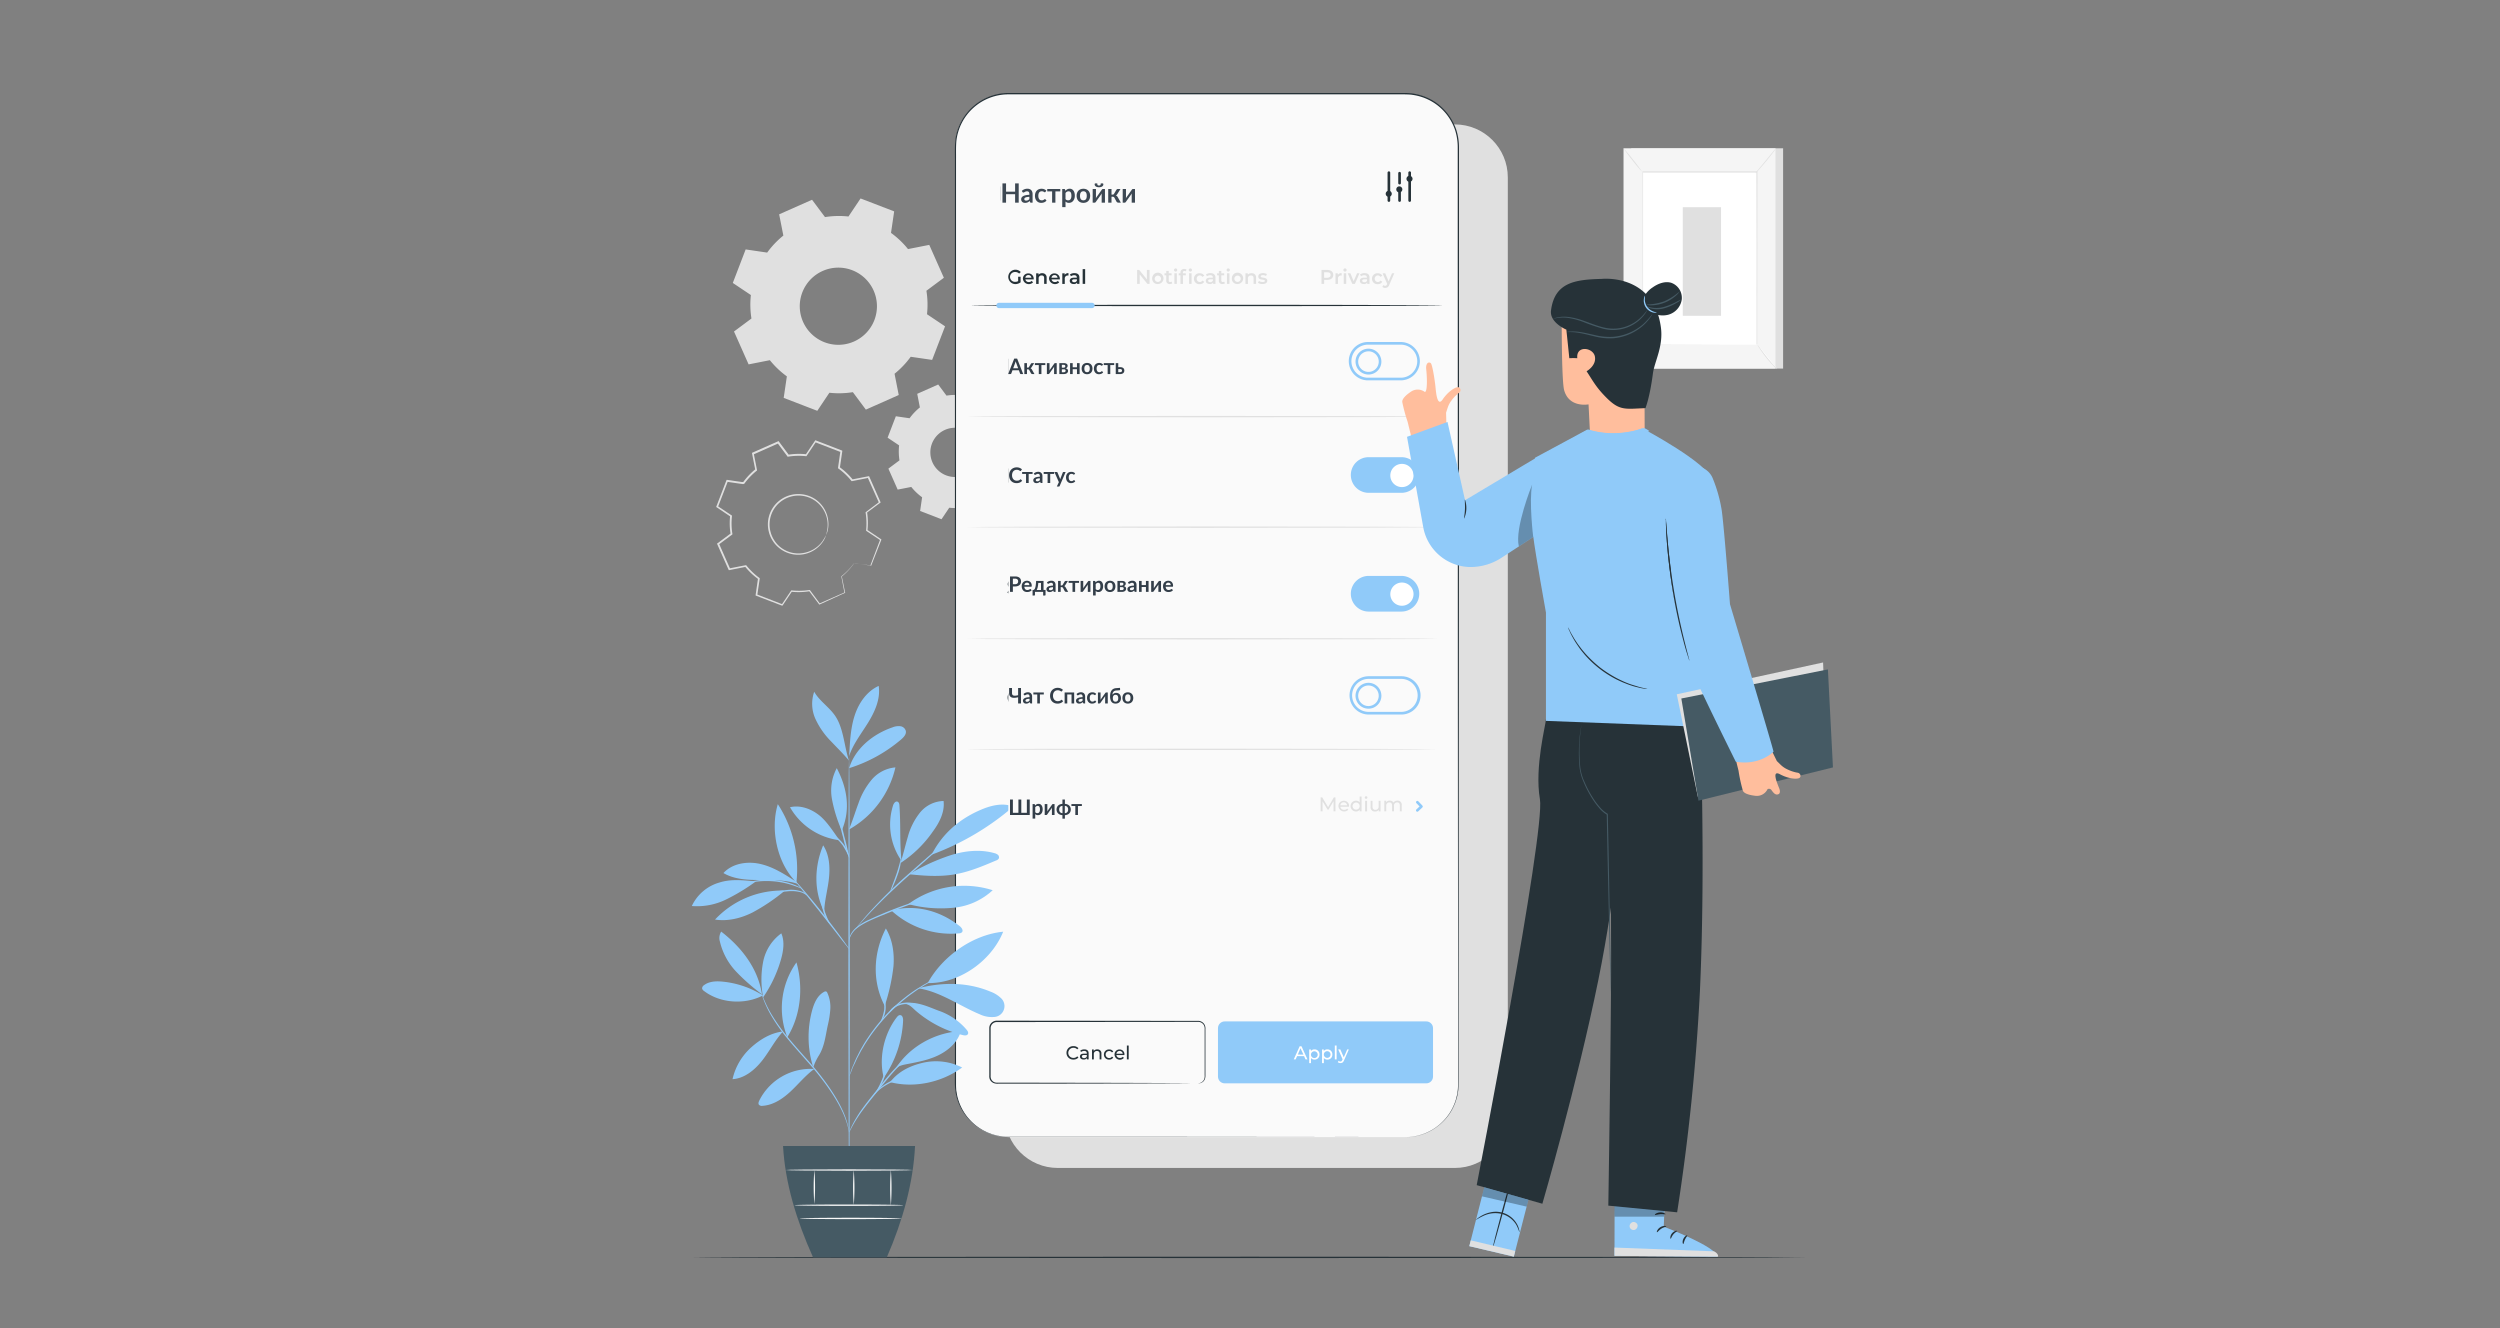 <svg xmlns="http://www.w3.org/2000/svg" width="640" height="340" fill="none"><rect width="100%" height="100%" fill="#808080" stroke="none"/><path fill="#E0E0E0" d="M456.477 37.964h-38.903v56.393h38.903z"/><path fill="#F5F5F5" d="M454.524 37.964h-38.903v56.393h38.903z"/><path fill="#fff" d="M449.697 44.07h-29.24v44.174h29.24z"/><path fill="#E0E0E0" d="M449.698 88.25V75.881c0-7.786 0-18.815-.048-31.81l.102.102h-29.24l.109-.109v44.2l-.081-.088 21.284.047h7.956-7.902l-21.332.041h-.081V43.88h29.444v.096c0 13.015-.034 24.072-.048 31.878v12.098c-.163.23-.163.298-.163.298"/><path fill="#E0E0E0" d="M454.642 37.964q-.298.531-.68 1.007a70 70 0 0 1-3.754 4.556q-.384.48-.856.87.337-.515.748-.972l1.87-2.271 1.87-2.272q.357-.496.802-.918"/><path fill="#fff" d="M449.879 88.108a36.3 36.3 0 0 0 5.093 6.378Z"/><path fill="#E0E0E0" d="M454.941 94.52a6.6 6.6 0 0 1-.884-.81 29 29 0 0 1-1.925-2.168 27 27 0 0 1-1.693-2.36 5.3 5.3 0 0 1-.591-1.04q.388.445.714.938a50 50 0 0 0 1.734 2.305c.7.877 1.36 1.653 1.87 2.203q.428.433.775.932"/><path fill="#fff" d="m415.613 94.31 5.1-6.284Z"/><path fill="#E0E0E0" d="M420.714 88.026c.041.034-1.06 1.469-2.468 3.21a37 37 0 0 1-2.632 3.073c-.04-.034 1.061-1.468 2.469-3.21a37 37 0 0 1 2.631-3.073M415.621 37.964q1.318 1.411 2.475 2.958a35 35 0 0 1 2.305 3.088 37 37 0 0 1-2.482-2.958 34 34 0 0 1-2.298-3.088M440.585 53.04h-9.792v27.798h9.792zM211.48 136.986a5.8 5.8 0 0 1-.816 1.693 7.68 7.68 0 0 1-7.678 3.223 7.76 7.76 0 0 1-3.706-1.768 7.2 7.2 0 0 1-1.468-1.693 7.3 7.3 0 0 1-.952-2.142 7.74 7.74 0 0 1 .238-4.857 7.74 7.74 0 0 1 3.087-3.758 7.8 7.8 0 0 1 4.359-1.204 7.76 7.76 0 0 1 3.937 1.163 7.68 7.68 0 0 1 3.529 7.541 5.7 5.7 0 0 1-.53 1.802q.231-.901.36-1.822a7.56 7.56 0 0 0-1.122-4.808 7.4 7.4 0 0 0-6.181-3.488 7.48 7.48 0 0 0-4.128 1.176 7.365 7.365 0 0 0-3.135 8.16c.187.723.488 1.412.891 2.04a6.9 6.9 0 0 0 1.36 1.612 7.422 7.422 0 0 0 6.916 1.536 7.54 7.54 0 0 0 4.08-2.808q.52-.774.959-1.598"/><path fill="#E0E0E0" d="M218.625 144.207h.272l.802.102 3.176.429-.075.041 2.503-6.624.047.136-3.563-2.373-.068-.041v-.074a17.5 17.5 0 0 0-.129-4.584v-.081l.068-.055 3.4-2.57-.048.19-2.89-6.466.191.102-4.196.836h-.109l-.068-.088a17.2 17.2 0 0 0-3.311-3.142l-.096-.068v-.109c.191-1.312.395-2.761.612-4.236l.123.211-6.61-2.544.238-.074c-.741 1.108-1.55 2.325-2.38 3.556l-.068.102h-.122a17.6 17.6 0 0 0-4.563.122l-.082.055-.081-.102-2.557-3.434.258.068-6.46 2.869.13-.244c.258 1.36.544 2.76.822 4.202v.129l-.102.082a17.3 17.3 0 0 0-3.141 3.298l-.211.088h-.258l-.272-.041-.531-.074-1.061-.157-2.108-.306.232-.143q-1.286 3.36-2.55 6.61l-.082-.258 3.57 2.373.109.075v.122a17 17 0 0 0 .109 4.563v.122l-.102.082-3.394 2.516.068-.245q1.456 3.318 2.863 6.474l-.224-.116 4.202-.823h.116l.075.095a17.2 17.2 0 0 0 3.298 3.156l.095.068v.108c-.218 1.456-.422 2.863-.626 4.237l-.115-.197 6.568 2.543-.197.068c.837-1.251 1.625-2.421 2.387-3.55l.054-.081h.096c1.523.165 3.062.131 4.576-.102h.082l.054.068c.925 1.251 1.761 2.373 2.543 3.44l-.149-.04 6.466-2.863-.054.109-.802-4.189v-.048h.034a17.5 17.5 0 0 0 2.495-2.407l.544-.68q.082-.116.184-.218a1.2 1.2 0 0 1-.15.238c-.115.157-.279.388-.523.68a17 17 0 0 1-2.462 2.476v-.068c.238 1.142.517 2.516.857 4.188v.075h-.075l-6.44 2.945-.095.04-.061-.081c-.796-1.061-1.632-2.183-2.57-3.4l.136.054a17.5 17.5 0 0 1-4.652.136l.143-.068-2.373 3.557-.048.061h-.136l-6.609-2.53-.136-.054v-.143l.612-4.236.075.183a17.5 17.5 0 0 1-3.4-3.216l.19.068-4.196.836h-.156l-.068-.143-2.876-6.473-.068-.15.129-.102 3.434-2.557-.082.204a17.6 17.6 0 0 1-.122-4.671l.095.197-3.522-2.373-.143-.095.061-.164q1.258-3.256 2.543-6.609l.068-.163h.17l2.108.312 1.061.15.537.082h.524l-.204.088a17.9 17.9 0 0 1 3.223-3.4l-.075.211c-.285-1.442-.571-2.87-.829-4.196v-.17l.156-.075 6.474-2.862.156-.075.102.143 2.557 3.434-.204-.082a17.5 17.5 0 0 1 4.671-.116l-.19.089a626 626 0 0 1 2.387-3.55l.088-.136.15.061 6.603 2.55.149.062v.149c-.217 1.476-.428 2.924-.619 4.237l-.081-.184c1.274.916 2.417 2 3.4 3.223l-.17-.061 4.202-.823h.129l.062.129 2.856 6.481.047.109-.102.074-3.434 2.55.055-.136c.239 1.54.273 3.104.102 4.652l-.062-.123 3.55 2.401.068.047v.082l-2.584 6.589v.054h-.054l-3.135-.496-.816-.136z"/><path fill="#E0E0E0" fill-rule="evenodd" d="M256.283 124.059a14.2 14.2 0 0 1-2.638 2.775l.68 3.488-5.372 2.38-2.115-2.822a14.2 14.2 0 0 1-3.829.095l-1.978 2.951-5.481-2.115.51-3.508a14.4 14.4 0 0 1-2.775-2.645l-3.481.68-2.38-5.366 2.842-2.121a14.8 14.8 0 0 1-.095-3.835l-2.944-1.972 2.108-5.481 3.515.51a14.6 14.6 0 0 1 2.639-2.775l-.68-3.481 5.372-2.387 2.121 2.849a14.7 14.7 0 0 1 3.829-.095l1.978-2.944 5.481 2.108-.51 3.515a14.6 14.6 0 0 1 2.775 2.638l3.481-.68 2.38 5.373-2.849 2.121a14.4 14.4 0 0 1 .102 3.829l2.944 1.978-2.114 5.481-3.509-.517zm-5.93-5.984a6.3 6.3 0 0 0-1.534-6.831 6.31 6.31 0 0 0-6.898-1.2 6.3 6.3 0 0 0-3.751 5.912 6.303 6.303 0 0 0 12.183 2.119M233.144 91.33a22.7 22.7 0 0 1-4.141 4.353l1.074 5.44-8.418 3.74-3.325-4.468c-1.988.319-4.01.369-6.012.15l-3.094 4.624-8.602-3.312.81-5.508a22.5 22.5 0 0 1-4.352-4.141l-5.44 1.074-3.74-8.418 4.467-3.325a22.5 22.5 0 0 1-.149-6.011l-4.624-3.095 3.291-8.581 5.508.81a22.5 22.5 0 0 1 4.141-4.353l-1.074-5.44 8.418-3.733 3.318 4.44a22.5 22.5 0 0 1 6.005-.15l3.101-4.623 8.602 3.311-.81 5.508a22.5 22.5 0 0 1 4.352 4.142l5.44-1.075 3.74 8.419-4.467 3.325c.319 1.988.369 4.01.149 6.01l4.624 3.095-3.311 8.595-5.508-.802zm-9.302-9.39a9.883 9.883 0 0 0-13.23-12.578 9.88 9.88 0 0 0-5.869 9.276 9.88 9.88 0 0 0 13.885 8.785 9.88 9.88 0 0 0 5.214-5.483" clip-rule="evenodd"/><path fill="#263238" d="M462.8 321.891c0 .102-63.92.177-142.766.177s-142.8-.075-142.8-.177 63.92-.177 142.8-.177 142.766.082 142.766.177"/><path fill="#E0E0E0" d="M372.44 31.851H270.794c-7.489 0-13.56 6.071-13.56 13.56v240.026c0 7.488 6.071 13.559 13.56 13.559H372.44c7.489 0 13.559-6.071 13.559-13.559V45.411c0-7.489-6.07-13.56-13.559-13.56"/><path fill="#FAFAFA" d="M359.772 23.956H258.126c-7.489 0-13.56 6.071-13.56 13.56v240.026c0 7.488 6.071 13.559 13.56 13.559h101.646c7.489 0 13.559-6.071 13.559-13.559V37.516c0-7.489-6.07-13.56-13.559-13.56"/><path fill="#263238" d="M359.774 291.101h.496q.743-.021 1.476-.143a13.6 13.6 0 0 0 5.386-2.04 14 14 0 0 0 3.162-2.862 13.3 13.3 0 0 0 2.4-4.529c.102-.456.245-.911.333-1.36a14 14 0 0 0 .191-1.462c.074-1 .054-2.04.054-3.121v-6.882c0-19.448-.034-47.6-.061-82.348s0-76.16-.034-122.135V37.822a14.8 14.8 0 0 0-.626-4.36 13.35 13.35 0 0 0-9.295-8.84 14.4 14.4 0 0 0-2.21-.407 32 32 0 0 0-2.272-.061H258.121A13.415 13.415 0 0 0 244.84 36.04c-.149 1.598-.074 3.25-.095 4.882v237.103l.041.829c0 .279.075.551.116.823q.11.823.346 1.619a13.46 13.46 0 0 0 8.568 8.996q.744.25 1.51.422c.51.102 1.027.176 1.544.244 1.033.068 2.074.068 3.107.062h34.197l35.428.034 22.359-.014h7.806-7.806l-22.386.034h-69.618c-1.034 0-2.04 0-3.128-.061a24 24 0 0 1-1.571-.245 16 16 0 0 1-1.544-.428 13.71 13.71 0 0 1-8.731-9.153 12 12 0 0 1-.36-1.653c-.034-.278-.095-.557-.116-.836l-.047-.85c-.041-1.136 0-2.258 0-3.4V40.889c0-1.64-.055-3.265.095-4.924A13.77 13.77 0 0 1 258.121 23.8h100.64c.761 0 1.53 0 2.298.061a15 15 0 0 1 2.271.422 14.2 14.2 0 0 1 4.169 1.897 14.04 14.04 0 0 1 5.358 7.194c.434 1.447.652 2.95.646 4.461v26.316c0 45.968 0 87.367-.041 122.135-.04 34.768-.04 62.9-.054 82.348v6.882c0 1.081 0 2.121-.061 3.128 0 .51-.136.992-.197 1.475-.062.483-.232.939-.347 1.394a13.4 13.4 0 0 1-2.428 4.563 14.4 14.4 0 0 1-3.189 2.863 13.4 13.4 0 0 1-5.44 2.04q-.736.119-1.482.122z"/><path fill="#263238" d="M259.257 49.042c0 .795-.598 1.291-1.55 1.291h-.721v.986h-.83v-3.576h1.551c.952 0 1.55.496 1.55 1.298m-.836 0c0-.395-.259-.626-.762-.626h-.68v1.224h.68c.503 0 .762-.21.762-.599M262.12 51.32l-.68-1h-.762v1h-.823v-3.577h1.544c.959 0 1.557.496 1.557 1.298a1.16 1.16 0 0 1-.755 1.13l.803 1.148zm-.775-2.904h-.68v1.224h.68c.503 0 .754-.231.754-.619s-.251-.605-.754-.605M266.353 50.653v.68h-2.794v-3.59h2.72v.68h-1.877v.775h1.659v.64h-1.659v.829zM267.835 48.41v.944h1.659v.68h-1.659v1.306h-.823v-3.597h2.72v.68zM273.041 50.653v.68h-2.768v-3.59h2.72v.68h-1.876v.775h1.659v.64h-1.659v.829zM275.968 51.32l-.68-1h-.762v1h-.823v-3.577h1.544c.959 0 1.55.496 1.55 1.298a1.15 1.15 0 0 1-.734 1.13l.802 1.148zm-.776-2.904h-.68v1.224h.68c.51 0 .762-.231.762-.619s-.252-.605-.762-.605M280.213 50.653v.68h-2.768v-3.59h2.72v.68h-1.876v.775h1.659v.64h-1.659v.829zM284.145 47.743v3.576h-.68l-1.782-2.169v2.17h-.816v-3.577h.68l1.775 2.169v-2.17zM284.77 49.531a1.96 1.96 0 0 1 1.299-1.728 1.96 1.96 0 0 1 2.101.511l-.531.49a1.14 1.14 0 0 0-.897-.415 1.143 1.143 0 1 0 0 2.285 1.14 1.14 0 0 0 .897-.422l.531.49a1.97 1.97 0 0 1-2.102.523 1.96 1.96 0 0 1-1.298-1.734M291.5 50.653v.68h-2.781v-3.59h2.72v.68h-1.877v.775h1.659v.64h-1.659v.829zM291.875 51l.279-.626c.347.243.76.373 1.183.374.49 0 .68-.163.68-.38 0-.68-2.081-.211-2.081-1.537 0-.612.49-1.115 1.51-1.115.434-.01.862.1 1.237.32l-.251.625a2.04 2.04 0 0 0-.952-.313c-.49 0-.68.184-.68.408 0 .68 2.081.204 2.081 1.516 0 .599-.497 1.109-1.517 1.109a2.54 2.54 0 0 1-1.489-.381M260.642 70.85h.632v1.427a2.3 2.3 0 0 1-1.401.456 1.84 1.84 0 0 1-1.487-.89 1.842 1.842 0 0 1 2.929-2.204l-.415.408a1.32 1.32 0 0 0-.986-.408 1.256 1.256 0 0 0-1.35 1.254 1.26 1.26 0 0 0 .841 1.187c.163.058.336.08.509.068.257.007.511-.057.734-.184zM264.634 71.522h-2.142a.83.83 0 0 0 .884.68.96.96 0 0 0 .741-.299l.34.394a1.54 1.54 0 0 1-1.6.347 1.526 1.526 0 0 1-.998-1.299 1.37 1.37 0 0 1 .415-.978 1.36 1.36 0 0 1 .993-.382 1.36 1.36 0 0 1 1.36 1.408c.014.007.014.068.007.13m-2.142-.428h1.543a.74.74 0 0 0-.768-.68.75.75 0 0 0-.775.68M267.94 71.114v1.564h-.639v-1.482c0-.483-.238-.68-.646-.68a.72.72 0 0 0-.762.816v1.36h-.639v-2.72h.612v.354a1.16 1.16 0 0 1 .938-.381 1.065 1.065 0 0 1 1.084.711c.05.147.068.304.052.458M271.325 71.522h-2.135a.828.828 0 0 0 .884.68.94.94 0 0 0 .734-.299l.347.394a1.537 1.537 0 0 1-2.604-.951 1.35 1.35 0 0 1 .415-.98 1.36 1.36 0 0 1 .992-.38 1.36 1.36 0 0 1 1.36 1.407c.021.007.014.068.007.13m-2.142-.428h1.544a.733.733 0 0 0-.769-.68.75.75 0 0 0-.775.68M273.527 69.925v.605h-.15a.747.747 0 0 0-.795.843v1.32h-.633v-2.72h.605v.4a1.08 1.08 0 0 1 .973-.449M276.331 71.08v1.598h-.599v-.333a.96.96 0 0 1-.857.367c-.625 0-1.02-.34-1.02-.816s.306-.809 1.136-.809h.68v-.04c0-.375-.224-.592-.68-.592a1.36 1.36 0 0 0-.83.272l-.251-.47a1.9 1.9 0 0 1 1.156-.333c.816 0 1.265.374 1.265 1.156m-.64.748v-.32h-.68c-.435 0-.55.164-.55.368s.19.374.516.374a.68.68 0 0 0 .714-.422M277.16 68.89h.639v3.788h-.639z"/><path fill="#E0E0E0" d="M294.29 69.108v3.57h-.551l-1.965-2.42v2.42h-.68v-3.57h.544l1.972 2.414v-2.414zM294.954 71.318a1.46 1.46 0 0 1 .855-1.387 1.456 1.456 0 0 1 1.415 2.531c-.24.163-.524.25-.814.25a1.36 1.36 0 0 1-1.354-.84 1.4 1.4 0 0 1-.102-.554m2.265 0a.81.81 0 0 0-.527-.718.81.81 0 0 0-1.078.616.8.8 0 0 0 .351.818.8.8 0 0 0 .445.134.8.8 0 0 0 .591-.247.8.8 0 0 0 .173-.278.8.8 0 0 0 .045-.325M300.109 72.529a1 1 0 0 1-.612.184.84.84 0 0 1-.939-.918v-1.313h-.449v-.51h.449v-.612h.639v.619h.728v.51h-.728v1.299a.355.355 0 0 0 .381.408.58.58 0 0 0 .354-.11zM300.551 69.122a.41.41 0 0 1 .408-.408.406.406 0 0 1 .408.408.406.406 0 0 1-.408.408.41.41 0 0 1-.408-.408m.088.83h.633v2.72h-.633zM303.178 68.857c.201-.008.4.044.571.15l-.177.475a.6.6 0 0 0-.353-.108c-.265 0-.401.142-.401.435v.163h.748v.51h-.728v2.197h-.639v-2.197h-.449v-.51h.449v-.17a.884.884 0 0 1 .979-.945m1.142.265a.406.406 0 0 1 .408-.408.409.409 0 1 1-.408.408m.089.83h.632v2.72h-.632zM305.654 71.319a1.363 1.363 0 0 1 1.476-1.36 1.22 1.22 0 0 1 1.163.632l-.49.285a.78.78 0 0 0-.68-.38.859.859 0 0 0-.556 1.431.86.86 0 0 0 .556.275.77.77 0 0 0 .68-.373l.49.285a1.24 1.24 0 0 1-1.163.632 1.36 1.36 0 0 1-1.476-1.427M311.159 71.08v1.598h-.605v-.333a.96.96 0 0 1-.857.367c-.626 0-1.013-.34-1.013-.816s.306-.809 1.128-.809h.68v-.04c0-.375-.224-.592-.68-.592a1.36 1.36 0 0 0-.829.272l-.245-.47c.337-.232.74-.349 1.149-.333.782 0 1.272.374 1.272 1.156m-.639.748v-.32h-.68c-.436 0-.551.164-.551.368s.19.374.517.374a.68.68 0 0 0 .673-.422zM313.573 72.529a1 1 0 0 1-.612.184.836.836 0 0 1-.938-.918v-1.313h-.449v-.51h.449v-.612h.639v.619h.728v.51h-.728v1.299a.356.356 0 0 0 .223.386q.076.028.158.022a.58.58 0 0 0 .354-.11zM314.016 69.122a.41.41 0 0 1 .408-.408.406.406 0 0 1 .408.408.406.406 0 0 1-.408.408.41.41 0 0 1-.408-.408m.088.83h.632v2.72h-.632zM315.349 71.318a1.46 1.46 0 0 1 .855-1.387 1.454 1.454 0 1 1 .6 2.781 1.36 1.36 0 0 1-1.455-1.394m2.264 0a.81.81 0 0 0-.526-.718.811.811 0 0 0-1.026 1.078.81.81 0 0 0 .743.49.796.796 0 0 0 .809-.85M321.552 71.114v1.564h-.639v-1.482c0-.483-.238-.68-.68-.68a.72.72 0 0 0-.762.816v1.36h-.639v-2.72h.612v.354a1.18 1.18 0 0 1 .938-.381 1.065 1.065 0 0 1 1.116.702c.053.15.071.31.054.467M322.039 72.406l.245-.482c.284.174.611.269.945.272.401 0 .571-.116.571-.306 0-.517-1.679 0-1.679-1.116 0-.516.462-.85 1.196-.85.354-.008.705.072 1.02.232l-.244.49a1.45 1.45 0 0 0-.782-.205c-.388 0-.572.123-.572.306 0 .551 1.687.061 1.687 1.129 0 .51-.469.836-1.238.836a2.1 2.1 0 0 1-1.149-.306M341.313 70.38c0 .782-.585 1.265-1.523 1.265h-.809v1.033h-.68v-3.57h1.469c.958 0 1.543.476 1.543 1.272m-.68 0c0-.456-.299-.68-.884-.68h-.775v1.421h.775c.592-.034.891-.292.891-.741zM343.46 69.925v.605h-.149a.74.74 0 0 0-.789.843v1.32h-.639v-2.72h.605v.4a1.08 1.08 0 0 1 .972-.449M343.914 69.122a.406.406 0 0 1 .408-.408.41.41 0 0 1 .408.408.41.41 0 0 1-.408.408.406.406 0 0 1-.408-.408m.082.83h.639v2.72h-.639zM348.031 69.952l-1.17 2.72h-.68l-1.169-2.72h.68l.843 2.04.877-2.04zM350.6 71.08v1.598h-.605v-.333a.95.95 0 0 1-.857.367c-.625 0-1.013-.34-1.013-.816s.306-.809 1.129-.809h.68v-.04c0-.375-.225-.592-.68-.592a1.36 1.36 0 0 0-.83.272l-.245-.47a1.9 1.9 0 0 1 1.15-.333c.836 0 1.271.374 1.271 1.156m-.639.748v-.32h-.68c-.435 0-.551.164-.551.368s.197.374.524.374a.68.68 0 0 0 .727-.422zM351.232 71.319a1.363 1.363 0 0 1 1.476-1.36 1.24 1.24 0 0 1 1.17.632l-.497.285a.77.77 0 0 0-.68-.38.859.859 0 0 0-.556 1.431.86.86 0 0 0 .556.275.77.77 0 0 0 .68-.373l.497.285a1.25 1.25 0 0 1-1.17.632 1.36 1.36 0 0 1-1.476-1.427M356.936 69.952l-1.272 2.944a1.06 1.06 0 0 1-1.054.81 1.1 1.1 0 0 1-.727-.252l.251-.47c.126.122.295.19.47.19.224 0 .36-.108.482-.38l.048-.102-1.19-2.72h.68l.857 2.04.863-2.04z"/><path fill="#263238" d="M355.555 51.68a.34.34 0 0 1-.34-.34V44.2a.342.342 0 0 1 .58-.24c.064.063.1.15.1.24v7.12a.33.33 0 0 1-.092.253.35.35 0 0 1-.248.107M358.289 51.68a.346.346 0 0 1-.34-.34v-2.564a.34.34 0 0 1 .34-.34.34.34 0 0 1 .34.34v2.543a.33.33 0 0 1-.092.254.34.34 0 0 1-.248.107M358.289 47.226a.346.346 0 0 1-.34-.34v-2.543a.34.34 0 0 1 .34-.34.34.34 0 0 1 .34.34v2.577a.34.34 0 0 1-.34.306"/><path fill="#263238" d="M358.224 49.26a.775.775 0 1 0 .001-1.551.775.775 0 0 0-.001 1.55M355.517 50.388a.775.775 0 1 0 .001-1.55.775.775 0 0 0-.001 1.55M360.875 51.68a.346.346 0 0 1-.34-.34V44.2a.34.34 0 0 1 .68 0v7.12a.33.33 0 0 1-.092.253.34.34 0 0 1-.248.107"/><path fill="#263238" d="M360.834 46.553a.775.775 0 1 0 0-1.55.775.775 0 0 0 0 1.55M369.151 78.2c0 .102-26.955.177-60.201.177-33.245 0-60.2-.075-60.2-.177s26.948-.177 60.2-.177 60.201.082 60.201.177"/><path fill="#90CAF9" d="M279.546 78.88h-23.8a.68.68 0 0 1-.68-.68.68.68 0 0 1 .68-.68h23.8a.678.678 0 0 1 .481 1.16c-.127.128-.3.2-.481.2"/><path fill="#263238" d="M260.882 94.874v.557h-2.679v-3.57h2.639v.551h-1.972v.932h1.727v.544h-1.727v.986zM264.241 93.84v1.564h-.64v-1.482c0-.483-.238-.721-.646-.721a.73.73 0 0 0-.734.506.7.7 0 0 0-.027.317v1.36h-.639v-2.72h.646v.353a1.18 1.18 0 0 1 .938-.38 1.06 1.06 0 0 1 1.102 1.203M267.341 93.84v1.598h-.605v-.333a.96.96 0 0 1-.857.367c-.625 0-1.02-.34-1.02-.816s.306-.81 1.136-.81h.68v-.04c0-.374-.224-.592-.68-.592a1.36 1.36 0 0 0-.83.272l-.251-.469c.34-.23.745-.347 1.156-.333.816-.007 1.271.36 1.271 1.156m-.639.748v-.32h-.68c-.435 0-.551.164-.551.36 0 .198.191.382.517.382a.68.68 0 0 0 .714-.429zM271.04 94.071a1.36 1.36 0 0 1-1.36 1.36 1.1 1.1 0 0 1-.904-.387v.353h-.612V91.61h.639v1.36a1.15 1.15 0 0 1 .877-.36 1.317 1.317 0 0 1 1.36 1.461m-.646 0a.81.81 0 0 0-.526-.718.811.811 0 0 0-1.026 1.077.82.82 0 0 0 .743.491.793.793 0 0 0 .816-.85zM271.652 91.644h.64v3.787h-.64zM275.677 94.275h-2.135a.828.828 0 0 0 .884.68.96.96 0 0 0 .734-.299l.347.394a1.537 1.537 0 0 1-2.604-.951 1.353 1.353 0 0 1 1.407-1.394 1.36 1.36 0 0 1 1.36 1.407c.021.02.014.102.007.163m-2.142-.428h1.544a.733.733 0 0 0-.769-.68.75.75 0 0 0-.775.673zM277.77 91.861h1.557a1.796 1.796 0 1 1 0 3.57h-1.557zm1.53 3.013a1.23 1.23 0 1 0 0-2.455h-.871v2.455zM284.206 93.84v1.598h-.606v-.333a.95.95 0 0 1-.856.367c-.619 0-1.014-.34-1.014-.816s.306-.81 1.136-.81h.68v-.04c0-.374-.224-.592-.68-.592a1.36 1.36 0 0 0-.823.272l-.251-.469a1.9 1.9 0 0 1 1.156-.333c.802-.007 1.258.36 1.258 1.156m-.64.748v-.32h-.68c-.435 0-.55.164-.55.36 0 .198.197.382.523.382a.68.68 0 0 0 .707-.429zM286.597 92.677v.605a.6.6 0 0 0-.149 0 .742.742 0 0 0-.789.844v1.319h-.639v-2.72h.605v.4a1.07 1.07 0 0 1 .972-.448M288.248 94.262l-.476.448v.721h-.639v-3.787h.639v2.284l1.319-1.224h.769l-1.143 1.136 1.245 1.584h-.769zM292.574 92.419h-1.183v-.558h3.032v.558h-1.183v3.012h-.68zM297.56 93.84v1.564h-.68v-1.483c0-.482-.238-.72-.646-.72a.726.726 0 0 0-.762.823v1.36h-.632v-3.788h.68v1.36a1.22 1.22 0 0 1 .911-.347 1.06 1.06 0 0 1 1.129 1.23M300.958 94.275h-2.135a.825.825 0 0 0 .877.68.97.97 0 0 0 .742-.299l.346.394a1.53 1.53 0 0 1-1.602.345 1.54 1.54 0 0 1-1.002-1.296 1.36 1.36 0 0 1 1.408-1.395 1.36 1.36 0 0 1 1.36 1.408c.006.02.006.102.006.163m-2.142-.428h1.544a.733.733 0 0 0-.768-.68.747.747 0 0 0-.803.673zM306.115 93.84v1.564h-.639v-1.482c0-.483-.225-.721-.612-.721-.388 0-.68.279-.68.823v1.36h-.64V93.9c0-.483-.224-.72-.612-.72-.387 0-.714.278-.714.822v1.36h-.632v-2.72h.605v.347a1.12 1.12 0 0 1 .891-.374 1 1 0 0 1 .918.449 1.28 1.28 0 0 1 1.02-.449 1.044 1.044 0 0 1 1.07.757c.043.152.052.311.025.467M309.508 94.275h-2.142a.83.83 0 0 0 .884.68 1 1 0 0 0 .741-.299l.34.394a1.53 1.53 0 0 1-1.602.345 1.54 1.54 0 0 1-1.002-1.296 1.36 1.36 0 0 1 1.408-1.395 1.36 1.36 0 0 1 1.36 1.408c.02.02.013.102.013.163m-2.149-.428h1.551a.75.75 0 0 0-.775-.68.754.754 0 0 0-.776.673z"/><path fill="#E0E0E0" d="M367.995 106.651c0 .102-26.956.184-60.194.184s-60.207-.082-60.207-.184 26.948-.177 60.207-.177 60.194.082 60.194.177"/><path fill="#90CAF9" d="M358.759 97.369h-8.378a4.91 4.91 0 0 1-1.934-9.493 4.9 4.9 0 0 1 1.934-.32h8.378a4.91 4.91 0 0 1 0 9.813m-8.398-9.132a4.23 4.23 0 0 0-4.399 4.226 4.23 4.23 0 0 0 1.299 3.05 4.23 4.23 0 0 0 3.1 1.176h8.398a4.23 4.23 0 0 0 4.06-4.226 4.233 4.233 0 0 0-4.06-4.226z"/><path fill="#90CAF9" d="M350.334 95.88a3.314 3.314 0 0 1-3.256-3.953 3.31 3.31 0 1 1 3.256 3.953m0-5.936a2.63 2.63 0 0 0-2.437 1.621 2.635 2.635 0 0 0 1.919 3.592 2.63 2.63 0 0 0 2.702-1.124c.289-.434.442-.944.441-1.465a2.63 2.63 0 0 0-2.625-2.631z"/><path fill="#263238" d="M261.193 121.224c0 .782-.578 1.271-1.516 1.271h-.809v1.027h-.68v-3.57h1.475c.952 0 1.53.476 1.53 1.272m-.68 0c0-.449-.299-.714-.884-.714h-.761v1.421h.775c.584 0 .884-.259.884-.707zM264.049 121.924v1.598h-.598v-.333a.959.959 0 0 1-.857.367c-.625 0-1.02-.34-1.02-.816s.306-.809 1.136-.809h.68v-.041c0-.374-.225-.592-.68-.592a1.36 1.36 0 0 0-.83.272l-.251-.469a1.9 1.9 0 0 1 1.156-.333c.816 0 1.264.374 1.264 1.156m-.632.748v-.32h-.68c-.435 0-.551.164-.551.368s.191.374.517.374a.684.684 0 0 0 .714-.422M267.597 120.795v2.285a1.28 1.28 0 0 1-.374 1.088 1.283 1.283 0 0 1-1.095.354 2.17 2.17 0 0 1-1.36-.388l.293-.476c.288.215.639.33.999.326.605 0 .871-.278.871-.829v-.143a1.2 1.2 0 0 1-.912.36 1.32 1.32 0 0 1-.993-.35 1.3 1.3 0 0 1-.421-.965 1.32 1.32 0 0 1 .881-1.245c.171-.06.353-.084.533-.071a1.2 1.2 0 0 1 .946.394v-.367zm-.626 1.285a.83.83 0 1 0-.829.782.77.77 0 0 0 .757-.472.8.8 0 0 0 .059-.31zM270.986 122.4h-2.142a.84.84 0 0 0 .884.68.96.96 0 0 0 .741-.299l.347.394a1.39 1.39 0 0 1-1.102.442 1.37 1.37 0 0 1-1.055-.344 1.35 1.35 0 0 1-.448-1.016 1.361 1.361 0 0 1 1.408-1.394 1.37 1.37 0 0 1 .979.415 1.35 1.35 0 0 1 .381.993c.02-.041.014.034.007.129m-2.142-.422h1.516a.74.74 0 0 0-.768-.68.756.756 0 0 0-.748.646zM275.851 122.964v.558h-3.046v-.442l2.101-2.57h-2.04v-.558h2.931v.442l-2.102 2.57zM276.12 122.162a1.457 1.457 0 0 1 1.677-1.533 1.458 1.458 0 0 1 1.13 1.97 1.46 1.46 0 0 1-1.351.923 1.35 1.35 0 0 1-1.024-.363 1.35 1.35 0 0 1-.432-.997m2.265 0a.808.808 0 1 0-.809.85.8.8 0 0 0 .591-.247.8.8 0 0 0 .218-.603M279.409 122.162a1.455 1.455 0 1 1 1.449 1.36 1.36 1.36 0 0 1-1.449-1.36m2.265 0a.8.8 0 0 0-.156-.437.804.804 0 0 0-1.236-.083.808.808 0 0 0 .576 1.37.8.8 0 0 0 .77-.524.8.8 0 0 0 .046-.326M287.49 121.958v1.564h-.639v-1.483c0-.482-.225-.714-.612-.714-.388 0-.68.272-.68.816v1.36h-.633v-1.482c0-.483-.231-.714-.619-.714-.387 0-.68.272-.68.816v1.36h-.639v-2.72h.612v.347a1.13 1.13 0 0 1 .891-.374 1.03 1.03 0 0 1 .918.455 1.25 1.25 0 0 1 1.02-.455c.155-.004.309.026.451.088a1.06 1.06 0 0 1 .586.677c.042.15.05.306.024.459"/><path fill="#E0E0E0" d="M367.995 134.953c0 .095-26.956.176-60.194.176s-60.207-.081-60.207-.176c0-.096 26.948-.177 60.207-.177s60.194.075 60.194.177"/><path fill="#90CAF9" d="M358.78 117.035h-8.405a4.563 4.563 0 0 0 0 9.126h8.405a4.563 4.563 0 0 0 0-9.126"/><path fill="#fff" d="M361.865 121.72a2.972 2.972 0 1 1-5.944.012 2.972 2.972 0 0 1 5.944-.012"/><path fill="#90CAF9" d="M358.76 156.563h-8.378a4.57 4.57 0 0 1-4.57-4.569 4.573 4.573 0 0 1 4.57-4.563h8.378a4.565 4.565 0 0 1 0 9.132"/><path fill="#fff" d="M361.865 152.096a2.974 2.974 0 0 1-3.55 2.921 2.97 2.97 0 0 1-2.336-2.336 2.97 2.97 0 0 1 1.268-3.052 2.974 2.974 0 0 1 4.392 1.332c.149.36.226.745.226 1.135"/><path fill="#263238" d="m257.902 151.715.232-.51c.342.248.753.383 1.176.387.558 0 .796-.197.796-.462 0-.769-2.129-.265-2.129-1.591 0-.578.463-1.068 1.442-1.068a2.27 2.27 0 0 1 1.19.313l-.211.517a1.96 1.96 0 0 0-.986-.279c-.551 0-.775.217-.775.483 0 .761 2.121.265 2.121 1.577 0 .571-.469 1.061-1.448 1.061a2.3 2.3 0 0 1-1.408-.428M261.27 148.539a.408.408 0 1 1 .816 0 .4.4 0 0 1-.118.289.4.4 0 0 1-.29.113.4.4 0 0 1-.293-.111.4.4 0 0 1-.115-.291m.081.83h.64v2.72h-.64zM264.464 151.946a1 1 0 0 1-.612.184.838.838 0 0 1-.938-.918v-1.313h-.449v-.51h.449v-.625h.646v.625h.727v.51h-.727v1.299c0 .265.129.408.374.408a.54.54 0 0 0 .36-.116zM267.45 150.96h-2.135a.82.82 0 0 0 .877.68.98.98 0 0 0 .741-.299l.347.394a1.53 1.53 0 0 1-1.608.352 1.53 1.53 0 0 1-.996-1.311c0-.182.036-.363.108-.531a1.34 1.34 0 0 1 .764-.739 1.4 1.4 0 0 1 .535-.09 1.37 1.37 0 0 1 .979.415 1.37 1.37 0 0 1 .381.993c.021-.027.014.048.007.136m-2.142-.428h1.544a.733.733 0 0 0-.769-.68.746.746 0 0 0-.775.659zM269.543 148.519h.68v3.577h-.68zM270.881 150.729a1.36 1.36 0 0 1 .919-1.292c.179-.061.368-.084.556-.068a1.23 1.23 0 0 1 1.163.632l-.489.286a.76.76 0 0 0-.68-.381.853.853 0 0 0-.781.854.854.854 0 0 0 .781.853.76.76 0 0 0 .68-.381l.489.286a1.25 1.25 0 0 1-1.163.639 1.357 1.357 0 0 1-1.475-1.428M273.806 150.729a1.453 1.453 0 0 1 1.706-1.488c.286.051.551.186.76.387a1.46 1.46 0 0 1 .336 1.595 1.455 1.455 0 0 1-1.354.907 1.36 1.36 0 0 1-1.034-.38 1.35 1.35 0 0 1-.414-1.021m2.257 0a.8.8 0 0 0-.531-.713.81.81 0 0 0-.865.205.809.809 0 0 0 .587 1.365.8.8 0 0 0 .594-.25.786.786 0 0 0 .215-.607M280.01 150.531v1.564h-.639v-1.482c0-.483-.245-.721-.68-.721a.74.74 0 0 0-.57.235.73.73 0 0 0-.185.588v1.36h-.639v-2.72h.605v.354a1.19 1.19 0 0 1 .938-.381 1.07 1.07 0 0 1 1.126.727c.05.153.066.316.044.476M280.504 151.824l.245-.483c.286.176.615.27.952.272.401 0 .571-.116.571-.306 0-.517-1.686 0-1.686-1.115 0-.517.462-.85 1.196-.85.354-.009.705.07 1.02.231l-.244.483a1.5 1.5 0 0 0-.776-.204c-.394 0-.578.129-.578.306 0 .551 1.687.061 1.687 1.129 0 .51-.469.843-1.231.843a2.14 2.14 0 0 1-1.156-.306"/><path fill="#E0E0E0" d="M367.995 163.526c0 .096-26.956.177-60.194.177s-60.207-.081-60.207-.177 26.948-.183 60.207-.183 60.194.081 60.194.183"/><path fill="#90CAF9" d="M358.761 182.92h-8.378a4.902 4.902 0 1 1 0-9.805h8.378a4.902 4.902 0 1 1 0 9.805m-8.398-9.125a4.222 4.222 0 1 0 0 8.445h8.398a4.223 4.223 0 0 0 0-8.445z"/><path fill="#90CAF9" d="M350.334 181.424a3.309 3.309 0 0 1-3.256-3.954 3.314 3.314 0 0 1 4.515-2.418 3.315 3.315 0 0 1 2.046 3.06 3.31 3.31 0 0 1-3.305 3.312m0-5.936a2.63 2.63 0 0 0-2.437 1.621 2.635 2.635 0 0 0 1.919 3.592 2.631 2.631 0 1 0 .518-5.213"/><path fill="#263238" d="M257.951 178.616a1.93 1.93 0 0 1 1.125-1.84 1.927 1.927 0 0 1 2.678 1.342 1.92 1.92 0 0 1-.801 2.002 1.93 1.93 0 0 1-1.077.332 1.82 1.82 0 0 1-1.358-.504 1.82 1.82 0 0 1-.567-1.332m3.183 0a1.26 1.26 0 0 0-2.148-.89 1.25 1.25 0 0 0-.273 1.371 1.26 1.26 0 0 0 1.163.777 1.23 1.23 0 0 0 .9-.358 1.23 1.23 0 0 0 .358-.9M265.334 179.037a1.35 1.35 0 0 1-.383.988 1.36 1.36 0 0 1-.977.413 1.11 1.11 0 0 1-.87-.367v1.319h-.639v-3.713h.605v.354a1.13 1.13 0 0 1 .904-.388 1.35 1.35 0 0 1 .974.41 1.35 1.35 0 0 1 .386.984m-.68 0a.81.81 0 1 0-1.618 0 .81.81 0 0 0 1.618 0M268.49 179.241h-2.135a.81.81 0 0 0 .877.68.95.95 0 0 0 .741-.292l.347.394a1.4 1.4 0 0 1-1.101.442 1.35 1.35 0 0 1-1.071-.357 1.36 1.36 0 0 1-.432-1.043 1.36 1.36 0 0 1 .864-1.302c.173-.068.358-.099.543-.092a1.35 1.35 0 0 1 .979.415 1.37 1.37 0 0 1 .381.992c.021.027.014.102.007.163m-2.142-.401h1.544a.73.73 0 0 0-.769-.68.76.76 0 0 0-.775.68M271.792 178.84v1.564h-.632v-1.482c0-.483-.245-.721-.68-.721a.728.728 0 0 0-.762.823v1.36h-.632v-2.72h.605v.353a1.175 1.175 0 0 1 .939-.387 1.08 1.08 0 0 1 .875.322 1.07 1.07 0 0 1 .287.888M274.074 176.8h.68v3.012h1.87v.565h-2.536zM276.98 176.841a.4.4 0 0 1 .126-.275.4.4 0 0 1 .282-.106.371.371 0 0 1 .408.367.41.41 0 0 1-.119.289.41.41 0 0 1-.577 0 .4.4 0 0 1-.12-.289zm.089.836h.639v2.72h-.639zM281.24 178.84v1.564h-.64v-1.482c0-.483-.238-.721-.68-.721a.728.728 0 0 0-.754.823v1.36h-.646v-2.72h.605v.353a1.2 1.2 0 0 1 .938-.387 1.068 1.068 0 0 1 1.177 1.21M283.151 179.234l-.469.449v.721h-.639v-3.788h.639v2.285l1.319-1.224h.769l-1.143 1.163 1.245 1.584h-.775zM284.883 180.132l.245-.483c.288.172.616.264.952.265.401 0 .571-.108.571-.299 0-.517-1.687 0-1.687-1.115 0-.517.47-.857 1.204-.857.354-.006.705.076 1.02.238l-.245.483a1.53 1.53 0 0 0-.782-.204c-.387 0-.571.129-.571.306 0 .551 1.686.061 1.686 1.129 0 .51-.469.843-1.237.843a2.2 2.2 0 0 1-1.156-.306M289.148 176.841a.39.39 0 0 1 .408-.381.4.4 0 0 1 .151.02.37.37 0 0 1 .222.199.4.4 0 0 1 .035.148.393.393 0 0 1-.408.401.385.385 0 0 1-.408-.387m.089.836h.632v2.72h-.632zM293.392 178.84v1.564h-.639v-1.483c0-.482-.238-.72-.68-.72a.719.719 0 0 0-.734.506.7.7 0 0 0-.028.316v1.36h-.639v-2.72h.612v.354a1.17 1.17 0 0 1 .938-.388c.162-.017.325.003.477.059a1.06 1.06 0 0 1 .651.673c.05.154.064.318.042.479M298.844 176.8v3.577h-.544l-1.972-2.421v2.421h-.68V176.8h.551l1.972 2.421V176.8zM302.321 179.241h-2.142a.82.82 0 0 0 .884.68 1 1 0 0 0 .401-.068 1 1 0 0 0 .34-.224l.34.394a1.529 1.529 0 0 1-2.604-.958 1.36 1.36 0 0 1 .864-1.302c.173-.068.358-.099.543-.092a1.35 1.35 0 0 1 .979.415 1.37 1.37 0 0 1 .381.992.5.5 0 0 1 .014.163m-2.149-.421h1.55a.746.746 0 0 0-.775-.68.755.755 0 0 0-.795.7zM307.121 177.677l-1.006 2.72h-.612l-.68-1.883-.68 1.883h-.612l-1-2.72h.599l.72 2.04.755-2.04h.531l.741 2.04.734-2.04zM309.753 177.392h-1.191v-.592h3.033v.564h-1.183v3.013h-.68zM314.171 178.84v1.598h-.599v-.333a.98.98 0 0 1-.863.367c-.619 0-1.014-.34-1.014-.816s.306-.816 1.136-.816h.68v-.041c0-.367-.224-.591-.68-.591a1.36 1.36 0 0 0-.83.272l-.251-.463a1.93 1.93 0 0 1 1.156-.34c.809-.034 1.265.34 1.265 1.163m-.64.741v-.313h-.68c-.428 0-.55.164-.55.361s.197.381.523.381a.685.685 0 0 0 .707-.49zM317.885 179.037a1.35 1.35 0 0 1-.383.988 1.36 1.36 0 0 1-.977.413 1.14 1.14 0 0 1-.904-.388v.354h-.605v-3.788h.639v1.36a1.137 1.137 0 0 1 .87-.367 1.36 1.36 0 0 1 1.36 1.428m-.68 0a.81.81 0 1 0-1.618 0 .81.81 0 0 0 1.618 0"/><path fill="#E0E0E0" d="M367.995 191.828c0 .102-26.956.177-60.194.177s-60.207-.075-60.207-.177 26.948-.177 60.207-.177 60.194.109 60.194.177"/><path fill="#263238" d="M260.493 205.958v1.088h1.707v.565h-1.727v1.36h-.68v-3.577h2.611v.558zM262.724 207.611a1.46 1.46 0 0 1 .218-.824 1.46 1.46 0 0 1 2.248-.277 1.46 1.46 0 0 1 .336 1.595c-.11.269-.297.499-.538.661a1.46 1.46 0 0 1-.816.246 1.36 1.36 0 0 1-1.035-.38 1.36 1.36 0 0 1-.413-1.021m2.257 0a.8.8 0 0 0-.531-.713.81.81 0 0 0-.865.205.809.809 0 0 0 .587 1.365.8.8 0 0 0 .594-.249.79.79 0 0 0 .215-.608M268.918 207.4v1.564h-.598v-1.482c0-.483-.245-.721-.68-.721a.728.728 0 0 0-.762.823v1.36h-.632v-2.72h.605v.353a1.18 1.18 0 0 1 .939-.387 1.067 1.067 0 0 1 1.128 1.21M271.366 208.828a1 1 0 0 1-.612.183.83.83 0 0 1-.697-.235.83.83 0 0 1-.241-.696v-1.313h-.449v-.51h.449v-.625h.639v.625h.728v.51h-.728v1.313a.36.36 0 0 0 .091.297.36.36 0 0 0 .29.111.54.54 0 0 0 .354-.116zM273.078 208.597l.231-.51c.345.249.758.385 1.184.387.55 0 .788-.197.788-.462 0-.768-2.121-.265-2.121-1.591 0-.578.455-1.068 1.435-1.068.417-.007.829.101 1.19.313l-.211.517a1.96 1.96 0 0 0-.979-.279c-.558 0-.782.211-.782.483 0 .761 2.121.265 2.121 1.577 0 .572-.462 1.061-1.441 1.061a2.3 2.3 0 0 1-1.415-.428M276.426 205.421c0-.108.043-.212.12-.288a.405.405 0 0 1 .577 0 .408.408 0 0 1-.132.663.4.4 0 0 1-.157.026.39.39 0 0 1-.408-.401m.088.83h.646v2.72h-.632zM280.111 208.468v.51h-2.353v-.402l1.496-1.815h-1.462v-.51h2.278v.401l-1.496 1.816zM283.212 207.815h-2.142a.83.83 0 0 0 .884.68c.138.004.275-.02.403-.071.127-.052.243-.13.339-.228l.34.394a1.53 1.53 0 0 1-1.604.345 1.535 1.535 0 0 1-.994-1.304 1.361 1.361 0 0 1 1.408-1.394 1.36 1.36 0 0 1 1.272.877c.065.172.095.354.088.538q.007.08.006.163m-2.142-.422h1.53a.735.735 0 0 0-.768-.68.746.746 0 0 0-.762.687z"/><path fill="#E0E0E0" d="M341.387 207.706v-2.604l-1.292 2.169h-.231l-1.292-2.156v2.591h-.49v-3.57h.415l1.496 2.509 1.469-2.509h.414v3.57zM345.312 206.516h-2.19a.93.93 0 0 0 .98.796 1.02 1.02 0 0 0 .782-.327l.272.313a1.476 1.476 0 0 1-2.523-.945 1.36 1.36 0 0 1 1.36-1.36 1.3 1.3 0 0 1 .994.39 1.3 1.3 0 0 1 .366 1.004 1 1 0 0 1-.041.129m-2.196-.354h1.734a.844.844 0 0 0-.864-.775.854.854 0 0 0-.864.775zM348.561 203.918v3.788h-.469v-.429a1.14 1.14 0 0 1-.966.463c-.367 0-.719-.146-.979-.405a1.39 1.39 0 0 1 0-1.957c.26-.26.612-.406.979-.406a1.14 1.14 0 0 1 .945.435v-1.489zm-.483 2.435a.912.912 0 1 0-1.824 0 .912.912 0 0 0 1.824 0M349.389 204.163a.31.31 0 0 1 .098-.231.31.31 0 0 1 .235-.088.315.315 0 0 1 .305.189.3.3 0 0 1 .028.123.34.34 0 1 1-.68 0zm.088.837h.49v2.72h-.49zM353.424 205v2.72h-.462v-.408a1.12 1.12 0 0 1-.918.442 1.07 1.07 0 0 1-1.118-.714c-.052-.15-.07-.311-.052-.47v-1.557h.49v1.503c0 .53.272.796.734.796a.79.79 0 0 0 .63-.252.8.8 0 0 0 .175-.3.8.8 0 0 0 .031-.346v-1.401zM358.848 206.149v1.557h-.49v-1.503c0-.53-.258-.789-.68-.789a.8.8 0 0 0-.619.258.8.8 0 0 0-.197.64v1.394h-.49v-1.503c0-.53-.251-.789-.68-.789a.79.79 0 0 0-.816.898v1.394h-.489v-2.72h.469v.408a1.1 1.1 0 0 1 .938-.435 1.01 1.01 0 0 1 .939.503 1.217 1.217 0 0 1 1.04-.503 1.029 1.029 0 0 1 .817.342 1.05 1.05 0 0 1 .258.848"/><path fill="#90CAF9" d="M362.841 207.801a.33.33 0 0 1-.244-.102.4.4 0 0 1-.075-.11.35.35 0 0 1 0-.262.4.4 0 0 1 .075-.111l.809-.768-.823-.864a.337.337 0 0 1 .027-.461.34.34 0 0 1 .23-.095.34.34 0 0 1 .233.087l1.06 1.115q.05.049.076.112a.3.3 0 0 1 .02.133.33.33 0 0 1-.109.238l-1.061 1a.33.33 0 0 1-.218.088"/><path fill="#263238" d="M306.718 277.338s.123 0 .347-.054c.339-.082.646-.262.884-.517.171-.185.298-.406.374-.646.072-.3.095-.611.068-.918V263.52a2.04 2.04 0 0 0-.15-.979 1.66 1.66 0 0 0-1.679-.938h-2.299l-49.082.047a1.56 1.56 0 0 0-1.578 1.524v12.158c-.023.261.005.524.082.775a1.55 1.55 0 0 0 1.047 1q.383.084.775.061h8.84l22.066.041 14.872.054 4.046.034-4.046.034-14.872.055-22.066.04h-8.84a3 3 0 0 1-.87-.074 1.891 1.891 0 0 1-1.278-1.136 2.3 2.3 0 0 1-.102-.884V263.16a1.87 1.87 0 0 1 .265-.932 1.93 1.93 0 0 1 1.639-.938l49.082.054h2.298a1.89 1.89 0 0 1 1.884 1.082c.143.339.199.708.163 1.074v11.689c.019.316-.014.633-.095.939a1.7 1.7 0 0 1-.401.68 1.7 1.7 0 0 1-.925.503 1.2 1.2 0 0 1-.449.027"/><path fill="#263238" d="M273.02 269.532a1.7 1.7 0 0 1 .13-.677 1.708 1.708 0 0 1 1.651-1.044 1.66 1.66 0 0 1 1.279.524l-.313.299a1.24 1.24 0 0 0-.945-.394 1.293 1.293 0 1 0 0 2.584c.177.004.354-.03.517-.1s.309-.176.428-.308l.313.306a1.66 1.66 0 0 1-1.279.53 1.71 1.71 0 0 1-1.649-1.045 1.7 1.7 0 0 1-.132-.675M278.689 269.675v1.536h-.442v-.333a.95.95 0 0 1-.836.361c-.571 0-.938-.306-.938-.748s.265-.748 1.02-.748h.734v-.089c0-.387-.224-.612-.68-.612a1.27 1.27 0 0 0-.809.272l-.191-.347a1.68 1.68 0 0 1 1.048-.326c.7 0 1.094.34 1.094 1.034m-.462.761v-.36h-.68c-.456 0-.585.177-.585.394s.211.415.565.415a.74.74 0 0 0 .7-.449M281.962 269.742v1.469h-.463v-1.414c0-.497-.244-.741-.68-.741a.75.75 0 0 0-.769.515.8.8 0 0 0-.033.328v1.312h-.462v-2.543h.442v.381a1.08 1.08 0 0 1 .918-.408 1 1 0 0 1 .783.304.99.99 0 0 1 .264.797M282.602 269.96a1.27 1.27 0 0 1 .84-1.226c.166-.06.343-.085.52-.073a1.13 1.13 0 0 1 1.034.544l-.347.225a.8.8 0 0 0-.68-.367.898.898 0 1 0 0 1.795.8.8 0 0 0 .68-.367l.347.224a1.14 1.14 0 0 1-1.034.544 1.27 1.27 0 0 1-.965-.351 1.28 1.28 0 0 1-.395-.948M287.837 270.089h-2.04a.86.86 0 0 0 .925.748.98.98 0 0 0 .734-.306l.252.292a1.36 1.36 0 0 1-1.49.388 1.36 1.36 0 0 1-.897-1.251 1.254 1.254 0 0 1 1.279-1.299 1.22 1.22 0 0 1 .918.379 1.22 1.22 0 0 1 .34.933.3.3 0 0 0-.021.116m-2.04-.326h1.632a.822.822 0 0 0-1.632 0M288.48 267.648h.463v3.563h-.463z"/><path fill="#90CAF9" d="M365.126 261.48h-51.598c-.954 0-1.727.774-1.727 1.728v12.403c0 .954.773 1.727 1.727 1.727h51.598c.954 0 1.728-.773 1.728-1.727v-12.403c0-.954-.774-1.728-1.728-1.728"/><path fill="#fff" d="M333.841 270.368h-1.782l-.374.843h-.49l1.517-3.366h.476l1.53 3.366h-.503zm-.164-.381-.754-1.645-.68 1.618zM337.791 269.96c.008.172-.019.343-.08.504a1.234 1.234 0 0 1-1.205.795 1.09 1.09 0 0 1-.891-.415v1.319h-.463v-3.495h.442v.401a1.09 1.09 0 0 1 .912-.428 1.241 1.241 0 0 1 1.285 1.319m-.463 0a.863.863 0 1 0-.863.898.85.85 0 0 0 .863-.898M341.08 269.96a1.228 1.228 0 0 1-.357.933 1.23 1.23 0 0 1-.928.366 1.09 1.09 0 0 1-.891-.415v1.319h-.463v-3.495h.442v.401a1.1 1.1 0 0 1 .912-.428 1.23 1.23 0 0 1 .936.373 1.248 1.248 0 0 1 .349.946m-.463 0a.86.86 0 0 0-.251-.606.856.856 0 1 0 .251.606M341.711 267.648h.462v3.563h-.462zM345.302 268.668l-1.23 2.795c-.225.544-.517.68-.912.68a.97.97 0 0 1-.68-.231l.198-.347a.68.68 0 0 0 .455.183c.225 0 .361-.102.49-.394l.081-.177-1.128-2.536h.544l.89 2.04.878-2.04z"/><path fill="#90CAF9" d="M195.321 254.83a23.8 23.8 0 0 0-10.234-3.522c-1.672-.177-3.502-.123-4.848.89a.987.987 0 0 0-.496.884c.079.253.248.469.476.606 4.161 3.175 10.465 3.576 15.102 1.142M195.062 254.538a50.4 50.4 0 0 1-6.616-5.815 16.76 16.76 0 0 1-4.148-7.67 3.07 3.07 0 0 1 .333-2.563c5.27 4.08 9.411 9.438 10.431 16.048"/><path fill="#90CAF9" d="M195.266 254.789a24 24 0 0 1 .123-8.684 11.77 11.77 0 0 1 4.63-7.167c.912 2.135.517 4.583-.122 6.8a33.2 33.2 0 0 1-4.59 9.656M200.434 264.051c-3.135.381-5.869 2.04-8.208 4.155a15.5 15.5 0 0 0-4.699 8.064c3.074-.19 5.685-2.359 7.582-4.76s3.203-5.1 5.284-7.378M201.556 265.533a20.26 20.26 0 0 1 2.339-19.162c1.788 6.358 1.136 13.539-2.339 19.162M208.392 273.659a14.66 14.66 0 0 0-14.008 8.065c-.17.347-.327.789-.096 1.095a1.03 1.03 0 0 0 .932.272c2.761-.177 5.202-1.836 7.222-3.726 2.019-1.891 3.78-4.08 6.011-5.712M208.171 273.217a26.07 26.07 0 0 1-.265-14.565c.516-1.877 1.36-3.849 3.107-4.76a.6.6 0 0 1 .476-.082.62.62 0 0 1 .306.347 8.8 8.8 0 0 1 .762 4.243 25.6 25.6 0 0 1-.68 4.23c-.544 2.584-.837 5.365-2.258 7.595a16 16 0 0 0-.897 1.666c-.272.571-.272.769-.517 1.217M226.249 275.91c-1.36-5.093.082-11.268 3.292-15.443.231-.306.55-.639.931-.598.592.054.748.836.721 1.435a27.95 27.95 0 0 1-4.944 14.606M227.875 277.025c6.188 1.612 13.287.048 18.435-3.747a14.86 14.86 0 0 0-9.976-1.224c-3.339.762-6.385 2.251-8.459 4.971M229.246 273.632c3.468-5.651 10.112-9.336 16.735-9.67-.762 2.72-2.979 4.76-5.474 6.046-2.496 1.285-5.284 1.815-8.031 2.352-1.068.204-2.536.436-3.23 1.272M226.588 257.176a48.7 48.7 0 0 0 2.142-9.799c.259-3.339-.217-6.8-1.951-9.69-3.237 6.263-3.564 13.6-.286 19.822M237.488 251.668c3.788-6.882 11.513-12.376 19.326-13.151-3.013 7.48-11.234 13.314-19.326 13.151M235.109 253.015c5.644.863 10.459 4.467 15.736 6.657a7.1 7.1 0 0 0 3.556.68 2.79 2.79 0 0 0 2.645-3.527 2.8 2.8 0 0 0-.904-1.403 7.6 7.6 0 0 0-2.584-1.564c-5.746-2.394-11.907-2.455-17.966-1"/><path fill="#90CAF9" d="M231.839 256.979c1.278.36 1.72 1.027 2.72 1.89a29.4 29.4 0 0 0 11.934 6.12c.455.116 1.054.157 1.278-.251.225-.408-.054-.796-.306-1.115a16.4 16.4 0 0 0-7.208-4.896c-2.72-1.02-5.134-2.258-8.425-1.993M228.152 233.056a22.58 22.58 0 0 0 17.313 5.889c.288.006.568-.093.789-.279.435-.476-.088-1.21-.598-1.604-5.087-3.965-11.254-5.61-17.504-4.006"/><path fill="#90CAF9" d="M232.523 231.458a24.13 24.13 0 0 1 21.604-3.563 17.14 17.14 0 0 1-10.288 4.515 32.7 32.7 0 0 1-11.309-.952M230.79 220.47c-.503-5.087-.177-9.092-.53-14.199 0-.408-.116-.897-.497-1.047-.53-.204-.979.449-1.149.993a16.26 16.26 0 0 0 2.162 14.137"/><path fill="#90CAF9" d="M230.422 221a29.8 29.8 0 0 0 8.411-8.16c1.666-2.271 3.067-4.998 2.72-7.786a8.03 8.03 0 0 0-6.065 3.012 17 17 0 0 0-3.101 6.229c-.68 2.231-1.142 4.529-1.931 6.725M238.691 218.729a67.8 67.8 0 0 0 20.706-12.24c-2.475-.993-5.304-.394-7.779.598-5.651 2.285-10.268 6.12-13.036 11.56M232.748 223.808c3.822.415 7.704.68 11.499.055 3.794-.626 7.249-2.101 10.73-3.57.306-.084.569-.281.735-.551a.847.847 0 0 0-.266-.918 2.1 2.1 0 0 0-.911-.428c-3.787-1.061-7.874-.565-11.601.68a53.5 53.5 0 0 0-10.2 4.719M210.913 233.24c-2.605-5.27-2.435-11.411-.184-16.837 1.584 2.414 1.782 5.494 1.489 8.371-.292 2.876-1.163 5.834-1.224 8.724M200.496 227.977a23.5 23.5 0 0 0-17.449 7.432c3.25.51 6.596-.326 9.52-1.774a48.7 48.7 0 0 0 8.16-5.474M193.521 225.631c-3.19-.259-6.25-.68-9.316.285a11.19 11.19 0 0 0-7.1 6.025c3.006.241 6.022-.33 8.732-1.652a50 50 0 0 0 7.684-4.658M203.861 225.76c-2.862-1.877-5.807-3.788-9.146-4.57-3.338-.782-7.201-.204-9.52 2.312 2.72 1.585 5.978 1.775 9.106 1.775s6.976-.041 9.928 1.007"/><path fill="#90CAF9" d="M203.884 225.889c-4.903-4.807-6.759-13.45-4.76-20.026a30.53 30.53 0 0 1 4.76 20.026M217.355 212.262c.925-2.149 1.571-4.406 2.401-6.589a19 19 0 0 1 3.4-6.079 9.03 9.03 0 0 1 6.072-3.142 24.477 24.477 0 0 1-11.777 15.844M214.911 215.098c-1.524-2.102-3.292-4.958-5.366-6.528-2.074-1.571-4.76-2.523-7.303-1.918a17 17 0 0 0 12.669 8.446M215.402 212.432a36.2 36.2 0 0 1-2.414-7.827 12.16 12.16 0 0 1 1.224-7.956c2.686 5.087 3.556 10.54 1.326 15.844M217.383 196.649c1.523-5.039 6.12-8.752 11.118-10.452a4.1 4.1 0 0 1 1.951-.292 1.67 1.67 0 0 1 1.435 1.197c.184.857-.523 1.625-1.19 2.196a37.9 37.9 0 0 1-13.314 7.351M217.437 192.528c.19-3.25.394-6.548 1.448-9.628s3.094-5.964 6.059-7.31c.503 3.277-.945 6.541-2.686 9.37s-3.855 5.488-4.903 8.636M217.354 194.765c-1.258-3.672-1.36-8.343-3.59-11.56-1.537-2.237-3.999-3.76-5.325-6.12a9.36 9.36 0 0 0 .313 6.964 20 20 0 0 0 4.08 5.82c1.632 1.741 3.019 3.047 4.536 4.89"/><path fill="#90CAF9" d="M217.382 302.926c-.102 0-.183-24.48-.19-54.719s.068-54.727.163-54.727.184 24.48.19 54.727-.068 54.719-.163 54.719"/><path fill="#90CAF9" d="M238.789 229.534a6 6 0 0 1-.918.347l-2.537.857a148 148 0 0 0-8.262 3.087c-3.189 1.305-6.12 2.455-7.827 3.923a5.7 5.7 0 0 0-1.57 2.081c-.245.571-.286.925-.32.918s0-.088 0-.258q.055-.365.177-.714a5.5 5.5 0 0 1 1.537-2.217 13.6 13.6 0 0 1 3.4-2.108c1.36-.632 2.862-1.299 4.46-1.952a101 101 0 0 1 8.324-2.998 62 62 0 0 1 2.57-.755q.473-.154.966-.211"/><path fill="#90CAF9" d="M245.81 212.296a1.7 1.7 0 0 1-.259.272l-.788.741-2.965 2.666-9.738 8.697c-3.815 3.4-7.113 6.637-9.397 9.085a113 113 0 0 0-2.659 2.93c-.286.327-.517.599-.68.81q-.118.15-.265.272.086-.17.21-.313c.15-.197.361-.49.68-.857a67 67 0 0 1 2.578-3.012 124 124 0 0 1 9.295-9.187c3.829-3.4 7.31-6.426 9.84-8.623l3.012-2.577.83-.68c.19-.156.292-.238.306-.224"/><path fill="#90CAF9" d="M227.942 228.126c-.096-.047.68-1.883 1.489-4.209s1.183-4.291 1.285-4.277a14.6 14.6 0 0 1-.945 4.386 29 29 0 0 1-1.19 2.944c-.155.415-.37.805-.639 1.156M217.4 242.957a4.2 4.2 0 0 1-.585-.68l-1.537-1.931a597 597 0 0 0-4.971-6.365 558 558 0 0 0-5.066-6.283l-1.523-1.904a4.4 4.4 0 0 1-.53-.728q.346.286.632.633a96 96 0 0 1 1.625 1.836 188 188 0 0 1 5.155 6.229 205 205 0 0 1 4.895 6.426c.606.843 1.089 1.523 1.415 1.999q.284.359.49.768"/><path fill="#90CAF9" d="M212.711 236.926a8.6 8.6 0 0 1-1.972-3.679 10.5 10.5 0 0 1-.442-3.713h.156c-.075.286-.122.435-.15.428-.027-.006-.034-.163 0-.455h.157c.076 1.223.286 2.434.625 3.611a25.6 25.6 0 0 0 1.626 3.808M206.646 229.303a6.5 6.5 0 0 0-1.36-.796 9.2 9.2 0 0 0-3.808-.306 24 24 0 0 0-3.842.619q-.775.245-1.577.381c.469-.281.978-.49 1.509-.619a17.5 17.5 0 0 1 3.883-.734 8.3 8.3 0 0 1 3.93.428 2.42 2.42 0 0 1 1.265 1.027M205.21 227.453c0 .061-.802-.319-2.108-.761a21.14 21.14 0 0 0-10.601-.81c-1.36.245-2.176.497-2.196.436q.263-.156.557-.238.781-.274 1.591-.442a18.7 18.7 0 0 1 10.738.802q.772.293 1.502.68.282.131.517.333M217.352 219.64a43 43 0 0 1-1.537-5.325 45 45 0 0 1-1.19-5.44 43 43 0 0 1 1.537 5.325 43 43 0 0 1 1.19 5.44"/><path fill="#90CAF9" d="M217.448 219.64a25 25 0 0 0-1.7-3.189 14 14 0 0 0-2.502-2.584c.356.089.686.258.966.496a7.8 7.8 0 0 1 1.829 1.877 7 7 0 0 1 1.407 3.4M217.38 289.87c-.041 0-.115-.591-.387-1.632a23.3 23.3 0 0 0-1.639-4.243c-1.693-3.461-4.76-7.847-8.691-12.24-1.938-2.217-3.814-4.304-5.44-6.304a44 44 0 0 1-3.876-5.589 27 27 0 0 1-1.958-4.148c-.177-.51-.313-.911-.381-1.183a1.7 1.7 0 0 1-.102-.429s.211.565.612 1.564a29.5 29.5 0 0 0 2.04 4.08 46.6 46.6 0 0 0 3.91 5.515c1.605 1.979 3.489 4.08 5.44 6.277 3.924 4.406 6.997 8.84 8.643 12.362a21 21 0 0 1 1.544 4.318q.142.61.217 1.231.054.207.068.421M236.729 268.015q-.488.316-1.013.565-1.377.779-2.632 1.74a31 31 0 0 0-3.454 3.149c-1.211 1.285-2.462 2.774-3.734 4.365-2.55 3.196-4.936 6.025-6.358 8.283a31 31 0 0 0-1.598 2.72q-.25.525-.557 1.02a.9.9 0 0 1 .088-.293c.082-.176.184-.455.347-.788q.662-1.449 1.503-2.802c1.36-2.312 3.753-5.182 6.297-8.378 1.278-1.591 2.543-3.087 3.774-4.365a28 28 0 0 1 3.542-3.121 17.7 17.7 0 0 1 2.72-1.66c.334-.17.606-.278.789-.353s.279-.095.286-.082"/><path fill="#90CAF9" d="M237.107 275.101q-1.042.23-2.108.299a28.6 28.6 0 0 0-5.086.999 15.1 15.1 0 0 0-4.549 2.394c-1.054.809-1.544 1.482-1.598 1.442q.118-.276.319-.497a8.4 8.4 0 0 1 1.115-1.142 13.8 13.8 0 0 1 4.604-2.53 22.5 22.5 0 0 1 5.168-.911q1.065-.12 2.135-.054"/><path fill="#90CAF9" d="M224.356 279.48c-.109-.061.857-1.537 1.605-3.522.748-1.986.87-3.761.993-3.74.068.38.068.769 0 1.149a12 12 0 0 1-.626 2.72c-.324.87-.741 1.702-1.244 2.482-.415.578-.687.911-.728.911M242.996 248.982q-.165.106-.347.177l-1.007.462c-.442.191-.979.429-1.577.748-.599.32-1.313.633-2.04 1.075l-1.17.68c-.401.231-.802.51-1.231.775-.863.523-1.727 1.169-2.645 1.822a51 51 0 0 0-5.528 4.862 49.6 49.6 0 0 0-4.665 5.692c-.626.945-1.244 1.829-1.734 2.72-.252.435-.517.843-.734 1.258l-.626 1.19c-.415.755-.68 1.469-1.006 2.087-.327.619-.517 1.156-.68 1.605s-.313.748-.422 1.02a1.5 1.5 0 0 1-.17.347q.024-.192.102-.367c.095-.279.218-.626.36-1.054.143-.429.361-1.007.64-1.632.278-.626.557-1.36.965-2.115l.605-1.21c.218-.422.476-.837.721-1.279.49-.891 1.095-1.788 1.721-2.72a47 47 0 0 1 4.685-5.753 46.4 46.4 0 0 1 5.583-4.875c.938-.68 1.808-1.299 2.72-1.809.435-.265.843-.537 1.251-.768l1.19-.646c.748-.436 1.462-.742 2.081-1.041a16 16 0 0 1 1.611-.68l1.034-.394q.144-.11.313-.177"/><path fill="#90CAF9" d="M227.684 259.236c.139-.495.432-.933.836-1.251a5.3 5.3 0 0 1 3.4-1.299 9.3 9.3 0 0 1 3.57.68c.485.157.944.387 1.36.68a9 9 0 0 1-1.435-.421 10.7 10.7 0 0 0-3.475-.578 5.54 5.54 0 0 0-3.243 1.135q-.545.491-1.013 1.054M225.391 261.603a12.6 12.6 0 0 0 .965-3.135 13 13 0 0 0-.217-3.271c.04 0 .231.313.394.911.209.782.267 1.597.17 2.401a6.5 6.5 0 0 1-.68 2.298c-.333.537-.598.816-.632.796"/><path fill="#455A64" d="M200.457 293.379c.53 9.364 3.352 18.884 7.691 28.513h18.87c4.141-9.52 6.766-19.04 7.235-28.513z"/><path fill="#FAFAFA" d="M231.191 308.53c0 .102-6.215.176-13.879.176s-13.878-.074-13.878-.176 6.215-.177 13.878-.177 13.879.081 13.879.177M230.77 311.923c0 .095-5.828.177-13.009.177s-13.015-.082-13.015-.177 5.828-.177 13.015-.177 13.009.082 13.009.177M208.478 299.526a54 54 0 0 1 0 8.698 53.5 53.5 0 0 1 0-8.698"/><path fill="#FAFAFA" d="M218.564 299.526a57.6 57.6 0 0 1 0 9.004 57.3 57.3 0 0 1 0-9.004M228.06 299.451a60 60 0 0 1 0 9.18 59.6 59.6 0 0 1 0-9.18"/><path fill="#FAFAFA" d="M233.64 299.526c0 .096-7.289.177-16.279.177s-16.279-.081-16.279-.177 7.29-.176 16.279-.176 16.279.081 16.279.176"/><path fill="#90CAF9" d="m392.923 300.682-5.386 21.012-11.396-2.679 5.358-21.059z"/><path fill="#263238" d="M382.107 319.6c-.095 0 1.068-4.631 2.591-10.288 1.523-5.658 2.835-10.2 2.931-10.2.095 0-1.061 4.63-2.591 10.288s-2.836 10.2-2.931 10.2"/><path fill="#E0E0E0" d="m387.905 320.246-11.384-2.72-.38 1.489 11.396 2.679z"/><path fill="#263238" d="M377.852 312.283s.129-.163.408-.381a8 8 0 0 1 1.292-.822c.677-.35 1.4-.602 2.148-.748a6.215 6.215 0 0 1 6.712 3.148c.238.456.41.944.51 1.448.049.182.065.371.048.558a12.6 12.6 0 0 0-.776-1.884 6.23 6.23 0 0 0-3.787-2.849 7.1 7.1 0 0 0-4.76.558c-1.136.523-1.761 1.02-1.795.972"/><path fill="#000" d="m379.968 303.946-.585 2.319 11.431 2.632.448-1.741z" opacity=".3"/><path fill="#90CAF9" d="m426.501 300.471-.585 13.553s13.6 5.154 13.715 7.67l-26.322-.197.047-21.162z"/><path fill="#E0E0E0" d="M417.959 312.875a1.083 1.083 0 0 0-.762 1.231 1.047 1.047 0 0 0 1.217.761 1.143 1.143 0 0 0 .796-1.305 1.081 1.081 0 0 0-1.36-.68M413.309 321.497v-2.122l25.472.966s1.177.524 1.041 1.36z"/><path fill="#263238" d="M426.575 313.956c0 .129-.68.184-1.292.592s-.979.952-1.102.904c-.122-.047.082-.802.864-1.285s1.564-.333 1.53-.211M429.347 315.126c0 .122-.53.34-.979.884s-.571 1.122-.68 1.115-.204-.741.361-1.408c.564-.666 1.298-.714 1.298-.591M430.908 318.464c-.123 0-.293-.619.04-1.326.334-.707.946-.986 1-.877s-.32.483-.592 1.068c-.272.584-.319 1.122-.448 1.135M426.372 310.828c-.061.116-.68-.068-1.36 0s-1.305.272-1.36.156c-.054-.115.483-.571 1.36-.605s1.421.381 1.36.449M426.437 308.04a2.44 2.44 0 0 1-1.36 0 6.3 6.3 0 0 1-1.36-.435 6.4 6.4 0 0 1-.754-.415 1.5 1.5 0 0 1-.402-.313.565.565 0 0 1-.054-.68.68.68 0 0 1 .571-.292 1.8 1.8 0 0 1 .497.068 5 5 0 0 1 .822.292c.448.204.859.48 1.218.816.612.572.822 1.054.775 1.082-.048.027-.354-.368-.979-.844a5.6 5.6 0 0 0-1.177-.68 5 5 0 0 0-.761-.238c-.279-.081-.517-.081-.592.041-.075.123-.034.068 0 .15q.131.134.292.231a7 7 0 0 0 1.979.904q.653.115 1.285.313"/><path fill="#263238" d="M426.271 308.257a2.16 2.16 0 0 1-.346-1.285 4.4 4.4 0 0 1 .537-2.257 1.09 1.09 0 0 1 .857-.68.63.63 0 0 1 .55.374q.098.236.13.489c.047.295.047.596 0 .891a3.06 3.06 0 0 1-.572 1.36c-.523.68-1.067.83-1.081.789-.013-.041.415-.313.816-.973.233-.378.379-.803.429-1.244a2.7 2.7 0 0 0 0-.768c-.041-.279-.143-.51-.245-.483s-.361.211-.469.435a3.8 3.8 0 0 0-.334.714 4.8 4.8 0 0 0-.272 1.326c-.068.802.068 1.292 0 1.312"/><path fill="#000" d="m413.301 308.468.027 3.006h12.696v-1.653z" opacity=".3"/><path fill="#FFBE9D" d="m360.351 107.977 1.449 5.95 8.581-1.129-.183-7.146c.136-.449.292-.946.489-1.496a6.3 6.3 0 0 1 1.007-1.775 9.6 9.6 0 0 1 1.781-1.809.785.785 0 0 0 .422-.798.78.78 0 0 0-.612-.664c-.68-.048-2.543 1.047-3.951 3.135s-1.713-1.816-1.856-3.237-.775-5.78-1.238-6.072c-.68-.429-1.292.244-1.122 1.659.17 1.414.388 5.691-.36 5.753a3.03 3.03 0 0 0-3.543-.082c-1.034.68-2.353 1.788-2.231 2.666a41 41 0 0 0 1.367 5.045M420.933 78.2l.102 32.551-13.968.68-.401-7.915s-4.964.979-6.242-3.624c-.816-2.945-.612-25.684-.612-25.684z"/><path fill="#263238" d="M397.056 79.506c-.388 3.094 3.93 4.882 3.93 4.882l.762 7.317a15 15 0 0 1 2.04 0c-.361-3.4 4.08-2.761 4.508-.422.429 2.34-2.128 3.754-2.128 3.754 1.768 2.72 2.482 4.148 4.998 6.691 2.72 2.754 4.175 2.978 6.983 2.897l3.088-.143s1.101-2.645 1.91-8.88c.388-3 2.72-6.93 2.04-11.812-1.883-13.88-15.17-12.39-15.17-12.39-6.889.163-12.05.932-12.961 8.106"/><path fill="#263238" d="M422.792 80.002a2.34 2.34 0 0 1-2.115-1.646 3.43 3.43 0 0 1 .381-2.72 6.6 6.6 0 0 1 1.993-2.04c1.36-.972 3.128-1.68 4.76-1.21a4.08 4.08 0 0 1 2.72 4.284 4.76 4.76 0 0 1-3.462 3.903 5.85 5.85 0 0 1-5.181-1.19"/><path fill="#455A64" d="M421.195 78.248c.034-.055.497.251 1.36.441a7.2 7.2 0 0 0 3.353-.095 17 17 0 0 0 3.169-1.278 6.4 6.4 0 0 1 1.312-.599 5.5 5.5 0 0 1-1.19.817 12.6 12.6 0 0 1-3.203 1.4 6.5 6.5 0 0 1-3.502 0 2.7 2.7 0 0 1-1.299-.686"/><path fill="#90CAF9" d="M421.114 75.718q.008.44-.04.877c0 .686.206 1.356.591 1.925.401.556.957.982 1.598 1.224.503.19.843.21.843.265 0 .054-.353.109-.918 0a3.17 3.17 0 0 1-2.366-3.4c.068-.599.258-.905.292-.891"/><path fill="#455A64" d="M421.359 77.962a14.5 14.5 0 0 0 4.658-.816 14.7 14.7 0 0 0 3.978-2.564 4.1 4.1 0 0 1-.924 1.082 9.7 9.7 0 0 1-2.924 1.815 9.5 9.5 0 0 1-3.4.68 3.7 3.7 0 0 1-1.388-.197M421.728 79.288s0 .088-.109.245q-.173.356-.401.68a9.7 9.7 0 0 1-1.938 2.067 10.14 10.14 0 0 1-8.962 1.85 48 48 0 0 1-4.89-1.666 18.7 18.7 0 0 0-4.025-1.082 9.7 9.7 0 0 0-3.801.245s.074-.054.244-.115q.362-.147.742-.231a8.4 8.4 0 0 1 2.849-.143c1.395.176 2.764.516 4.08 1.013 1.496.523 3.101 1.204 4.862 1.639 1.639.437 3.362.458 5.011.06a10.4 10.4 0 0 0 3.713-1.774 12.7 12.7 0 0 0 2.625-2.788"/><path fill="#455A64" d="M401.07 85s.082 0 .238-.061q.338-.063.68-.075c.874-.047 1.749.003 2.612.15 1.088.163 2.366.482 3.774.788 1.514.37 3.074.512 4.63.422a13.5 13.5 0 0 0 7.684-3.264 21 21 0 0 0 2.353-2.625 4.7 4.7 0 0 1-.476.83 12.4 12.4 0 0 1-1.707 1.979 13.27 13.27 0 0 1-7.799 3.447c-1.601.1-3.207-.054-4.76-.455-1.421-.327-2.673-.68-3.747-.857a14 14 0 0 0-2.564-.265 9 9 0 0 1-.918-.014"/><path fill="#263238" d="M435.176 183.525c0 .041 1.55 36.55 0 70.306a549 549 0 0 1-5.828 56.521l-17.618-1.707s.782-49.3.714-65.96c-.075-17.306 0-32.572 0-32.572s-6.766-6.881-7.446-15.306c-.68-8.426 0-9.969 0-9.969z"/><path fill="#263238" d="M395.763 184.117c0 1.305-2.972 12.24-1.544 20.474s-16.184 98.805-16.184 98.805l16.81 4.76s8.84-30.301 14.327-57.263c4.76-23.42 6.216-44.01 5.998-43.935-.476.163-1.571-22.508-1.571-22.508z"/><path fill="#455A64" d="M405 184.838a3 3 0 0 1-.082.489c-.061.32-.142.796-.231 1.421a42 42 0 0 0-.347 5.352c0 1.142.041 2.407.157 3.767a12.3 12.3 0 0 0 1.101 4.209 28 28 0 0 0 2.306 4.346q.712 1.108 1.57 2.108a7.7 7.7 0 0 0 2.04 1.768l.089.047v.095c.068 3.285.143 6.848.217 10.534.184 10.05.354 19.148.47 25.765.04 3.271.081 5.929.102 7.799v2.68a.7.7 0 0 1 0 .183 1 1 0 0 1 0-.183v-.558c0-.51-.041-1.217-.075-2.122-.055-1.87-.123-4.528-.218-7.799-.143-6.617-.347-15.708-.571-25.759-.068-3.685-.136-7.248-.204-10.533l.095.15a7.8 7.8 0 0 1-2.121-1.85 19 19 0 0 1-1.592-2.155 28 28 0 0 1-2.312-4.407 12.7 12.7 0 0 1-1.081-4.297 39 39 0 0 1-.115-3.788c.019-1.799.167-3.594.442-5.372.108-.619.21-1.095.292-1.414a5 5 0 0 1 .068-.476"/><path fill="#90CAF9" d="M422.237 110.35a22.5 22.5 0 0 1-8.752 2.36 26.7 26.7 0 0 1-8.915-1.618l2.102-1.129c2.04.632 7.065 1.911 14.035-.34.387-.143 1.53.727 1.53.727M393.257 117.178l-18.204 10.88-4.494-20.047-10.364 3.815 4.135 23.025a12.42 12.42 0 0 0 11.981 10.309h.13a14.53 14.53 0 0 0 7.928-2.36l9.378-6.12z"/><path fill="#90CAF9" d="M420.421 109.623s17.279 9.153 17.843 13.301 1.428 63.308 1.428 63.308l-43.928-1.687v-27.71s-2.665-14.769-3.257-19.55c-.938-7.575-.408-13.681.469-20.107l13.383-7.215c3.882 1.305 9.656 1.455 14.062-.34"/><path fill="#E0E0E0" d="m467.681 194.575-.973-24.983-37.454 8.146 5.385 26.235z"/><path fill="#455A64" d="m467.944 171.367 1.292 25.092-34.435 8.513-4.379-26.159z"/><path fill="#263238" d="M426.448 132.756q.05.18.055.368c0 .285.047.646.088 1.074.061.938.163 2.285.306 3.951a172 172 0 0 0 1.625 12.954c.83 5.032 1.843 9.52 2.645 12.784.402 1.618.742 2.931.98 3.835l.265 1.04q.063.183.068.374a2.3 2.3 0 0 1-.136-.353 89 89 0 0 1-.327-1.027 67 67 0 0 1-1.094-3.808 131 131 0 0 1-2.72-12.791c-.81-5.045-1.306-9.649-1.524-12.988a92 92 0 0 1-.204-3.964v-1.075a1.4 1.4 0 0 1-.027-.374M401.387 160.575q.296.44.51.925c.149.306.34.68.585 1.088s.503.898.85 1.394q.526.842 1.135 1.625c.408.585.911 1.149 1.428 1.761a31.5 31.5 0 0 0 3.788 3.557 31 31 0 0 0 4.386 2.788c.714.353 1.394.68 2.04.952s1.278.503 1.849.68c.572.177 1.102.34 1.564.476q.591.18 1.197.299.524.092 1.027.265a5.4 5.4 0 0 1-1.054-.129q-.615-.088-1.217-.245c-.469-.122-1.013-.231-1.591-.428q-.96-.29-1.884-.68c-.68-.245-1.36-.585-2.101-.932a26.9 26.9 0 0 1-8.221-6.385c-.517-.626-1.014-1.21-1.422-1.802s-.788-1.142-1.108-1.666-.578-1.013-.809-1.435q-.301-.545-.537-1.122a5.5 5.5 0 0 1-.415-.986M374.818 132.756c-.095 0 .163-1.094.211-2.434s-.102-2.421 0-2.434a6.7 6.7 0 0 1-.211 4.868"/><path fill="#FFBE9D" d="m445.063 197.302-1.469-5.943 8.126-2.965 3.148 6.426c.327.333.68.68 1.122 1.095.507.46 1.086.835 1.714 1.108a9.6 9.6 0 0 0 2.421.782c.775.055 1.094 1.013.503 1.36s-2.72.252-4.951-.952-.68 2.394-.149 3.727c.122.319.285 1.128-.218 1.36-.768.34-1.251-.272-1.761-.959a.78.78 0 0 0-1.054-.32 3.032 3.032 0 0 1-3.101 1.707c-1.251-.143-2.917-.49-3.216-1.326a39 39 0 0 1-1.115-5.1"/><path fill="#90CAF9" d="M434.292 119.381a4.95 4.95 0 0 1 4.223 3.209 36.7 36.7 0 0 1 2.257 8.12c.68 5.072 2.102 23.956 2.102 23.956s11.226 37.522 11.145 37.754c0 0-3.4 3.638-9.656 2.584 0 0-10.064-20.224-11.982-25.12s-4.372-16.388-4.549-22.97c-.136-5.012-1.469-12.798-1.469-17.374 0-2.128 1.591-5.658 2.924-7.317 1.143-1.414 2.707-2.978 5.005-2.842"/><path fill="#263238" d="M426.448 132.756q.05.18.055.368c0 .285.047.646.088 1.074.061.938.163 2.285.306 3.951a172 172 0 0 0 1.625 12.954c.83 5.032 1.843 9.52 2.645 12.784.402 1.618.742 2.931.98 3.835l.265 1.04q.063.183.068.374a2.3 2.3 0 0 1-.136-.353 89 89 0 0 1-.327-1.027 67 67 0 0 1-1.094-3.808 131 131 0 0 1-2.72-12.791c-.81-5.045-1.306-9.649-1.524-12.988a92 92 0 0 1-.204-3.964v-1.075a1.4 1.4 0 0 1-.027-.374"/><path fill="#000" d="M392.223 124.066s-4.535 11.193-3.4 15.81l3.679-2.407s-1.102-8.949-.279-13.403" opacity=".3"/><path fill="#FAFAFA" d="M258.121 87.04h55.08v12.24h-55.08z"/><path fill="#333E49" d="m260.641 94.268-.481-1.315a3 3 0 0 1-.073-.208 7 7 0 0 1-.077-.26 5 5 0 0 1-.074.263q-.038.12-.074.21l-.478 1.31zm1.299 1.492h-.569a.25.25 0 0 1-.155-.047.3.3 0 0 1-.091-.12l-.295-.806h-1.637l-.296.806a.255.255 0 0 1-.243.167h-.571l1.553-3.953h.751zm1.965-2.627a.38.38 0 0 1 .314-.178h.531l-.654 1.042a1 1 0 0 1-.139.177.5.5 0 0 1-.172.104.55.55 0 0 1 .224.123.8.8 0 0 1 .158.203l.656 1.156h-.467a.53.53 0 0 1-.276-.06.5.5 0 0 1-.167-.172l-.413-.777a.36.36 0 0 0-.142-.15.4.4 0 0 0-.199-.05h-.254v1.209h-.676v-2.805h.676v1.157h.218a.35.35 0 0 0 .183-.041.35.35 0 0 0 .121-.132zm3.698.323h-1v2.304h-.675v-2.304h-.998v-.5h2.673zm2.918-.5v2.804h-.675v-1.637q0-.063.005-.137.008-.076.02-.153a1.3 1.3 0 0 1-.175.298l-.129.177-.175.25-.199.278-.539.76a.6.6 0 0 1-.101.112.2.2 0 0 1-.139.055h-.413v-2.805h.675v1.638q0 .062-.008.139-.005.075-.017.15a1.5 1.5 0 0 1 .173-.295l.125-.178.178-.246.2-.284q.238-.336.541-.76a.5.5 0 0 1 .101-.112.2.2 0 0 1 .142-.055zm1.813 2.342a.5.5 0 0 0 .336-.104.35.35 0 0 0 .126-.284.5.5 0 0 0-.022-.142.26.26 0 0 0-.071-.118.36.36 0 0 0-.142-.076.8.8 0 0 0-.225-.028h-.505v.752zm-.503-1.903v.736h.442q.099 0 .181-.028a.392.392 0 0 0 .235-.208.4.4 0 0 0 .011-.284.26.26 0 0 0-.074-.109.35.35 0 0 0-.139-.076.7.7 0 0 0-.214-.03zm.462-.44q.265 0 .456.052.194.052.32.142t.186.216q.06.123.06.268a.8.8 0 0 1-.025.189.612.612 0 0 1-.24.35.8.8 0 0 1-.257.115q.14.03.254.084a.7.7 0 0 1 .197.134.596.596 0 0 1 .172.43.73.73 0 0 1-.328.626 1 1 0 0 1-.344.15q-.194.05-.408.049h-1.148v-2.805zm4.089 0v2.805h-.675v-1.241h-1.094v1.241h-.675v-2.805h.675v1.064h1.094v-1.064zm1.91-.043q.311 0 .565.1a1.22 1.22 0 0 1 .719.742q.099.267.099.598 0 .333-.099.602a1.3 1.3 0 0 1-.281.456q-.18.188-.438.29a1.5 1.5 0 0 1-.565.101q-.315 0-.572-.101a1.2 1.2 0 0 1-.44-.29 1.3 1.3 0 0 1-.281-.456 1.7 1.7 0 0 1-.099-.602q0-.33.099-.599a1.3 1.3 0 0 1 .281-.453q.183-.186.44-.287.258-.102.572-.101m0 2.37q.35 0 .516-.236.17-.234.17-.688t-.17-.692q-.167-.238-.516-.238-.356 0-.528.24-.17.24-.169.69 0 .45.169.688.173.236.528.236m3.907-1.733a.3.3 0 0 1-.06.06q-.028.022-.082.022a.2.2 0 0 1-.101-.03 2 2 0 0 0-.118-.072.75.75 0 0 0-.396-.103.7.7 0 0 0-.312.065.6.6 0 0 0-.224.183.9.9 0 0 0-.131.293 1.6 1.6 0 0 0-.044.385q0 .225.047.4a.9.9 0 0 0 .139.294.6.6 0 0 0 .219.181q.128.06.29.06a.7.7 0 0 0 .259-.038.9.9 0 0 0 .287-.175.2.2 0 0 1 .115-.041q.082 0 .123.063l.194.246a1.3 1.3 0 0 1-.243.221 1.38 1.38 0 0 1-.563.216 2 2 0 0 1-.296.022q-.26 0-.489-.096a1.2 1.2 0 0 1-.402-.284 1.4 1.4 0 0 1-.273-.454 1.8 1.8 0 0 1-.098-.615q0-.309.087-.571.09-.266.262-.457.172-.194.427-.303.253-.11.585-.11.314 0 .549.102.238.1.427.29zm3.034-.093h-1.001v2.304h-.675v-2.304h-.997v-.5h2.673zm1.543 1.82q.23 0 .341-.115a.4.4 0 0 0 .115-.295q0-.076-.027-.147a.3.3 0 0 0-.079-.126.4.4 0 0 0-.142-.085.6.6 0 0 0-.211-.033h-.5v.801zm-.006-1.282q.293 0 .495.071a.9.9 0 0 1 .328.192q.126.12.181.278a1 1 0 0 1 .057.328.9.9 0 0 1-.071.364.8.8 0 0 1-.205.284 1 1 0 0 1-.331.183 1.4 1.4 0 0 1-.445.066h-1.149v-2.805h.643v1.04z"/><path fill="#FAFAFA" d="M256.078 42.84h55.08v12.24h-55.08z"/><path fill="#3D4853" d="M260.789 46.944v4.936h-.922v-2.158h-2.318v2.158h-.921v-4.936h.921v2.123h2.318v-2.123zm2.729 3.44a4.4 4.4 0 0 0-.614.066q-.249.044-.399.116a.5.5 0 0 0-.215.167.36.36 0 0 0-.065.208q0 .222.129.318a.6.6 0 0 0 .345.095q.26 0 .447-.092.192-.096.372-.287zm-1.932-1.518a2.08 2.08 0 0 1 1.455-.553q.307 0 .549.102a1.13 1.13 0 0 1 .662.707q.09.249.089.546v2.212h-.382a.4.4 0 0 1-.184-.034q-.066-.037-.103-.147l-.075-.253q-.133.12-.259.212-.127.09-.263.15a1.575 1.575 0 0 1-1.045.068.9.9 0 0 1-.324-.18.8.8 0 0 1-.212-.297 1.1 1.1 0 0 1-.075-.413.8.8 0 0 1 .188-.516q.102-.12.263-.225.16-.105.392-.185.235-.078.546-.126.312-.05.71-.061v-.205q0-.351-.15-.519-.15-.17-.433-.17-.205 0-.342.047a1.4 1.4 0 0 0-.235.11l-.188.105a.36.36 0 0 1-.184.048.25.25 0 0 1-.15-.044.4.4 0 0 1-.099-.11zm6.058.252a.4.4 0 0 1-.075.075q-.035.028-.102.028a.24.24 0 0 1-.127-.038 2 2 0 0 0-.146-.089 1 1 0 0 0-.495-.13.9.9 0 0 0-.389.083.73.73 0 0 0-.28.228q-.11.15-.164.366a2 2 0 0 0-.055.48q0 .282.058.5.061.218.174.368a.76.76 0 0 0 .273.225q.16.075.362.075a.9.9 0 0 0 .324-.047q.127-.052.212-.11.086-.06.147-.109a.23.23 0 0 1 .143-.051.17.17 0 0 1 .154.078l.242.308a1.54 1.54 0 0 1-.645.454 1.8 1.8 0 0 1-.362.092 2.5 2.5 0 0 1-.368.027q-.325 0-.611-.12a1.45 1.45 0 0 1-.502-.354 1.7 1.7 0 0 1-.342-.567 2.2 2.2 0 0 1-.122-.768q0-.386.109-.714.113-.33.327-.57.216-.242.533-.379.318-.136.73-.136.393 0 .687.126.297.126.532.362zm3.789-.116h-1.25v2.878h-.843v-2.878h-1.246v-.625h3.339zm1.339 1.97a.83.83 0 0 0 .311.246.95.95 0 0 0 .369.071.8.8 0 0 0 .344-.071.66.66 0 0 0 .26-.219q.109-.146.167-.369.058-.225.058-.529 0-.306-.051-.518a1 1 0 0 0-.14-.349.56.56 0 0 0-.225-.194.7.7 0 0 0-.297-.062.84.84 0 0 0-.448.113 1.4 1.4 0 0 0-.348.31zm-.044-2.117q.215-.242.488-.392t.642-.15a1.14 1.14 0 0 1 .932.467q.174.225.266.56.096.331.096.761 0 .394-.106.727a1.8 1.8 0 0 1-.304.58q-.195.247-.475.386a1.4 1.4 0 0 1-.621.137q-.294 0-.502-.089a1.3 1.3 0 0 1-.372-.252v1.433h-.843v-4.646h.516q.163 0 .215.154zm4.625-.532q.389 0 .706.126a1.53 1.53 0 0 1 .898.925q.123.334.123.748 0 .417-.123.75a1.6 1.6 0 0 1-.352.57q-.225.237-.546.363a1.9 1.9 0 0 1-.706.126q-.393 0-.714-.126a1.54 1.54 0 0 1-.901-.932 2.2 2.2 0 0 1-.123-.751q0-.414.123-.748.126-.335.352-.566.228-.233.549-.359t.714-.126m0 2.96q.436 0 .645-.294.211-.293.211-.86t-.211-.864q-.209-.297-.645-.297-.444 0-.659.3-.212.298-.212.86 0 .564.212.86.215.295.659.294m5.517-2.906v3.503h-.843v-2.045q0-.079.007-.17l.024-.192a1.7 1.7 0 0 1-.219.372l-.16.222-.218.31-.25.35-.672.948a.7.7 0 0 1-.126.14.25.25 0 0 1-.174.068h-.516v-3.502h.843v2.045q0 .078-.01.174a3 3 0 0 1-.02.188 1.8 1.8 0 0 1 .215-.37l.157-.221.221-.307.25-.355q.297-.42.676-.95a.6.6 0 0 1 .126-.14.26.26 0 0 1 .177-.068zm-1.525-.887a.7.7 0 0 0 .211-.027.3.3 0 0 0 .137-.09.4.4 0 0 0 .071-.17 1.4 1.4 0 0 0 .021-.26h.498q.089 0 .13.076.044.072.044.16a.65.65 0 0 1-.078.318.7.7 0 0 1-.225.239 1.2 1.2 0 0 1-.352.15 2 2 0 0 1-.457.051q-.253 0-.458-.051a1.2 1.2 0 0 1-.351-.15.7.7 0 0 1-.226-.24.65.65 0 0 1-.078-.317.3.3 0 0 1 .041-.16.14.14 0 0 1 .133-.075h.498q0 .153.021.26.02.105.071.17a.3.3 0 0 0 .133.089.7.7 0 0 0 .216.027m4.451 1.11a.48.48 0 0 1 .392-.223h.663l-.816 1.301a1.2 1.2 0 0 1-.174.222.7.7 0 0 1-.215.13.7.7 0 0 1 .28.153q.108.099.198.253l.819 1.444h-.584a.66.66 0 0 1-.345-.075.6.6 0 0 1-.208-.215l-.515-.97a.46.46 0 0 0-.427-.249h-.317v1.509h-.844v-3.503h.844v1.444h.273a.44.44 0 0 0 .228-.05.44.44 0 0 0 .151-.165zm4.762-.223v3.503h-.843v-2.045q0-.079.006-.17l.024-.192a1.6 1.6 0 0 1-.15.277q-.007.006-.068.095l-.161.222a42 42 0 0 1-.467.66l-.673.948a.7.7 0 0 1-.126.14.25.25 0 0 1-.174.068h-.516v-3.502h.843v2.045q0 .078-.01.174a3 3 0 0 1-.02.188 1.8 1.8 0 0 1 .215-.37l.157-.221.222-.307.249-.355q.297-.42.676-.95a.6.6 0 0 1 .126-.14.26.26 0 0 1 .178-.068z"/><path fill="#FAFAFA" d="M258.121 114.92h55.08v12.24h-55.08z"/><path fill="#333E49" d="M261.276 122.708q.06 0 .106.046l.29.315q-.24.297-.593.456a2 2 0 0 1-.842.159q-.44 0-.793-.151a1.74 1.74 0 0 1-.981-1.058 2.4 2.4 0 0 1-.131-.812q0-.445.142-.814a1.9 1.9 0 0 1 .399-.64q.26-.267.618-.415.358-.151.792-.151.432 0 .766.143.336.141.571.371l-.246.342a.2.2 0 0 1-.057.057.15.15 0 0 1-.093.025.2.2 0 0 1-.085-.022l-.096-.057a2 2 0 0 0-.12-.077 1.216 1.216 0 0 0-.369-.131 1.37 1.37 0 0 0-.76.071 1.04 1.04 0 0 0-.377.273 1.2 1.2 0 0 0-.246.438 1.8 1.8 0 0 0-.088.587q0 .335.093.594.096.26.257.437.162.178.38.273.22.093.47.093.151 0 .271-.016a1.1 1.1 0 0 0 .418-.142q.093-.057.183-.14a.3.3 0 0 1 .058-.038.13.13 0 0 1 .063-.016m3.065-1.373h-1v2.305h-.675v-2.305h-.998v-.5h2.673zm1.863 1.108a3.5 3.5 0 0 0-.492.052 1.3 1.3 0 0 0-.32.092.43.43 0 0 0-.172.134.3.3 0 0 0-.052.167q0 .178.104.254a.46.46 0 0 0 .276.077.8.8 0 0 0 .358-.074q.154-.076.298-.23zm-1.547-1.217a1.67 1.67 0 0 1 1.165-.443q.245 0 .44.082a.93.93 0 0 1 .53.566q.07.2.071.438v1.771h-.306a.3.3 0 0 1-.148-.027q-.052-.03-.082-.118l-.06-.202q-.106.096-.208.169a1.2 1.2 0 0 1-.445.194 1.2 1.2 0 0 1-.274.028q-.177 0-.328-.047a.7.7 0 0 1-.259-.145.64.64 0 0 1-.17-.238.8.8 0 0 1-.06-.33.64.64 0 0 1 .15-.413q.082-.096.211-.181.128-.084.314-.147.189-.063.438-.101a4 4 0 0 1 .568-.049v-.164q0-.282-.12-.416-.12-.137-.347-.137a.82.82 0 0 0-.462.126l-.151.085a.3.3 0 0 1-.147.038.2.2 0 0 1-.12-.035.3.3 0 0 1-.08-.088zm5.199.109h-1v2.305h-.675v-2.305h-.998v-.5h2.673zm2.946-.5-1.528 3.576a.24.24 0 0 1-.08.106q-.046.039-.145.039h-.503l.525-1.127-1.134-2.594h.593q.08 0 .123.038a.24.24 0 0 1 .068.088l.596 1.454q.03.074.049.148.023.073.042.15a5 5 0 0 1 .103-.3l.563-1.452a.2.2 0 0 1 .186-.126zm2.259.593a.3.3 0 0 1-.06.061.14.14 0 0 1-.082.021.2.2 0 0 1-.102-.03 2 2 0 0 0-.117-.071.78.78 0 0 0-.708-.038.6.6 0 0 0-.224.183.8.8 0 0 0-.131.293q-.044.17-.044.385 0 .225.046.399.05.175.14.295a.6.6 0 0 0 .218.181.7.7 0 0 0 .29.06.7.7 0 0 0 .26-.038 1 1 0 0 0 .169-.088l.118-.087a.18.18 0 0 1 .115-.041q.081 0 .123.063l.194.246a1.3 1.3 0 0 1-.243.221 1.4 1.4 0 0 1-.274.142 1.4 1.4 0 0 1-.29.074 2 2 0 0 1-.295.022q-.26 0-.489-.096a1.2 1.2 0 0 1-.402-.284 1.4 1.4 0 0 1-.273-.454 1.8 1.8 0 0 1-.099-.615q0-.309.088-.571.09-.265.262-.457.172-.194.427-.303.254-.11.585-.11.314 0 .549.102.238.101.426.289z"/><path fill="#FAFAFA" d="M258.121 142.8h55.08v12.24h-55.08z"/><path fill="#333E49" d="M259.846 149.555q.202 0 .353-.05a.7.7 0 0 0 .248-.145.6.6 0 0 0 .151-.229.9.9 0 0 0 .049-.304.8.8 0 0 0-.049-.287.6.6 0 0 0-.148-.218.6.6 0 0 0-.249-.137 1.1 1.1 0 0 0-.355-.049h-.549v1.419zm0-1.988q.396 0 .686.093t.479.26q.188.167.278.399.093.232.093.508 0 .288-.095.528a1.1 1.1 0 0 1-.287.41 1.3 1.3 0 0 1-.482.268 2.1 2.1 0 0 1-.672.096h-.549v1.391h-.736v-3.953zm3.672 2.228a.8.8 0 0 0-.038-.246.6.6 0 0 0-.109-.205.5.5 0 0 0-.189-.137.6.6 0 0 0-.262-.052q-.292 0-.462.167a.82.82 0 0 0-.214.473zm-1.287.407q.016.216.076.375.06.156.159.26a.7.7 0 0 0 .232.153.9.9 0 0 0 .301.049 1 1 0 0 0 .282-.038q.12-.039.207-.085.09-.046.156-.085a.3.3 0 0 1 .131-.038q.086 0 .126.063l.194.246a1.2 1.2 0 0 1-.251.221 1.44 1.44 0 0 1-.602.216 2 2 0 0 1-.303.022 1.5 1.5 0 0 1-.544-.096 1.2 1.2 0 0 1-.438-.287 1.4 1.4 0 0 1-.292-.47 1.8 1.8 0 0 1-.107-.65q0-.288.093-.539a1.3 1.3 0 0 1 .265-.44q.175-.189.424-.298.252-.11.566-.109.266 0 .489.084a1.07 1.07 0 0 1 .637.648q.093.235.093.539 0 .153-.033.207-.032.052-.125.052zm4.26.837v-1.807h-.689a10 10 0 0 1-.068.637 5 5 0 0 1-.096.503 3 3 0 0 1-.12.385q-.063.165-.137.282zm1.17-.019v1.238a.2.2 0 0 1-.055.148.18.18 0 0 1-.136.054h-.421v-.94h-2.1v.749a.2.2 0 0 1-.046.131q-.044.06-.14.06h-.426v-1.421h.079a.7.7 0 0 0 .186-.025.4.4 0 0 0 .172-.109.8.8 0 0 0 .159-.235q.076-.156.137-.413.06-.26.103-.637.047-.377.074-.905h1.9v2.305zm1.907-.697a3.5 3.5 0 0 0-.492.052 1.2 1.2 0 0 0-.32.093.4.4 0 0 0-.172.134.3.3 0 0 0-.052.166q0 .178.104.255a.46.46 0 0 0 .276.076.8.8 0 0 0 .358-.074q.153-.076.298-.229zm-1.547-1.217q.483-.443 1.164-.443.246 0 .44.082.195.08.328.225a.9.9 0 0 1 .203.341q.07.2.071.438v1.771h-.306a.3.3 0 0 1-.148-.027q-.052-.03-.082-.118l-.06-.202q-.107.096-.208.169a1.1 1.1 0 0 1-.446.194 1.2 1.2 0 0 1-.273.028q-.178 0-.328-.047a.7.7 0 0 1-.26-.145.64.64 0 0 1-.169-.237.85.85 0 0 1-.06-.331q0-.106.035-.211a.6.6 0 0 1 .115-.202 1 1 0 0 1 .211-.18 1.3 1.3 0 0 1 .314-.148q.188-.063.437-.101a4 4 0 0 1 .569-.049v-.164q0-.282-.12-.416-.12-.137-.348-.137a.82.82 0 0 0-.462.126l-.15.085a.3.3 0 0 1-.148.038.2.2 0 0 1-.12-.035.3.3 0 0 1-.079-.088zm4.517-.213a.4.4 0 0 1 .134-.128.36.36 0 0 1 .181-.05h.53l-.653 1.042a1 1 0 0 1-.14.178.5.5 0 0 1-.172.103.6.6 0 0 1 .224.123.9.9 0 0 1 .159.203l.656 1.156h-.468a.53.53 0 0 1-.276-.06.5.5 0 0 1-.167-.172l-.412-.777a.4.4 0 0 0-.142-.15.4.4 0 0 0-.2-.049h-.254v1.208h-.675v-2.805h.675v1.157h.218a.36.36 0 0 0 .184-.041.36.36 0 0 0 .12-.132zm3.699.323h-1.001v2.304h-.675v-2.304h-.998v-.501h2.674zm2.917-.501v2.805h-.675v-1.637q0-.063.006-.137.008-.076.019-.153a1.4 1.4 0 0 1-.175.298l-.129.177-.174.249-.2.279-.539.76a.5.5 0 0 1-.101.112.2.2 0 0 1-.139.055h-.413v-2.805h.675v1.638q0 .062-.008.139a3 3 0 0 1-.016.15 1.4 1.4 0 0 1 .172-.295l.126-.178a40 40 0 0 0 .377-.53q.238-.336.541-.76a.5.5 0 0 1 .101-.112.22.22 0 0 1 .142-.055zm1.343 2.078a.7.7 0 0 0 .248.197q.138.057.296.057a.65.65 0 0 0 .276-.057.55.55 0 0 0 .208-.175.9.9 0 0 0 .134-.295 1.8 1.8 0 0 0 .046-.424 1.8 1.8 0 0 0-.041-.416.8.8 0 0 0-.112-.279.43.43 0 0 0-.181-.155.54.54 0 0 0-.237-.05.67.67 0 0 0-.358.091 1 1 0 0 0-.279.248zm-.036-1.695q.172-.194.391-.314t.514-.121a.9.9 0 0 1 .746.375q.14.18.213.448.077.265.077.61 0 .313-.085.582a1.4 1.4 0 0 1-.243.465 1.1 1.1 0 0 1-.38.309 1.1 1.1 0 0 1-.497.109q-.236 0-.402-.071a1 1 0 0 1-.298-.202v1.148h-.675v-3.721h.412q.132 0 .173.123zm3.704-.426q.311 0 .565.101a1.21 1.21 0 0 1 .719.741q.099.267.099.598 0 .334-.099.602-.098.267-.281.456-.18.189-.438.29a1.5 1.5 0 0 1-.565.101q-.315 0-.572-.101a1.24 1.24 0 0 1-.44-.29 1.3 1.3 0 0 1-.281-.456 1.7 1.7 0 0 1-.099-.602q0-.33.099-.598.1-.268.281-.454.183-.186.44-.287a1.5 1.5 0 0 1 .572-.101m0 2.37q.35 0 .516-.235.17-.236.17-.689 0-.454-.17-.692-.166-.238-.516-.238-.356 0-.528.241-.17.237-.169.689 0 .45.169.689.173.234.528.235m3.043.016a.5.5 0 0 0 .336-.104.35.35 0 0 0 .126-.284.4.4 0 0 0-.022-.142.24.24 0 0 0-.071-.118.34.34 0 0 0-.142-.076.7.7 0 0 0-.224-.028h-.506v.752zm-.503-1.903v.736h.443a.6.6 0 0 0 .181-.028.39.39 0 0 0 .235-.207.4.4 0 0 0 .011-.285.3.3 0 0 0-.074-.109.35.35 0 0 0-.14-.076.6.6 0 0 0-.213-.031zm.462-.44q.265 0 .457.052a1 1 0 0 1 .32.142.58.58 0 0 1 .246.484q0 .09-.025.189a.6.6 0 0 1-.241.35.8.8 0 0 1-.256.115q.138.03.254.084.114.053.197.134a.594.594 0 0 1 .172.429.73.73 0 0 1-.328.626 1 1 0 0 1-.345.151 1.6 1.6 0 0 1-.407.049h-1.148v-2.805zm3.127 1.608a3.5 3.5 0 0 0-.492.052 1.2 1.2 0 0 0-.32.093.4.4 0 0 0-.172.134.3.3 0 0 0-.052.166q0 .178.104.255a.46.46 0 0 0 .276.076.8.8 0 0 0 .358-.074q.154-.076.298-.229zm-1.547-1.217a1.66 1.66 0 0 1 1.164-.443q.246 0 .441.082a.92.92 0 0 1 .53.566q.07.2.071.438v1.771h-.306a.3.3 0 0 1-.148-.027q-.052-.03-.082-.118l-.06-.202q-.106.096-.208.169a1.11 1.11 0 0 1-.445.194 1.2 1.2 0 0 1-.274.028q-.178 0-.328-.047a.7.7 0 0 1-.259-.145.64.64 0 0 1-.17-.237.85.85 0 0 1-.06-.331q0-.106.035-.211a.6.6 0 0 1 .115-.202 1 1 0 0 1 .211-.18 1.3 1.3 0 0 1 .314-.148q.189-.063.438-.101a4 4 0 0 1 .568-.049v-.164q0-.282-.12-.416-.12-.137-.347-.137a.82.82 0 0 0-.462.126l-.151.085a.3.3 0 0 1-.147.038.2.2 0 0 1-.121-.035.4.4 0 0 1-.079-.088zm5.286-.391v2.805h-.676v-1.241h-1.093v1.241h-.675v-2.805h.675v1.064h1.093v-1.064zm3.189 0v2.805h-.675v-1.637a1.7 1.7 0 0 1 .024-.29 1.3 1.3 0 0 1-.175.298l-.128.177-.175.249-.2.279-.538.76a.6.6 0 0 1-.101.112.2.2 0 0 1-.14.055h-.413v-2.805h.676v1.638q0 .062-.009.139a2 2 0 0 1-.016.15 1.4 1.4 0 0 1 .172-.295l.126-.178.178-.246.199-.284.542-.76a.5.5 0 0 1 .101-.112.2.2 0 0 1 .142-.055zm2.474 1.08a.8.8 0 0 0-.038-.246.6.6 0 0 0-.11-.205.5.5 0 0 0-.188-.137.6.6 0 0 0-.263-.052q-.293 0-.462.167-.167.167-.213.473zm-1.288.407q.017.216.077.375.06.156.158.26a.7.7 0 0 0 .233.153.9.9 0 0 0 .3.049 1 1 0 0 0 .282-.038q.12-.039.208-.085.09-.046.156-.085a.3.3 0 0 1 .131-.038q.084 0 .126.063l.194.246a1.2 1.2 0 0 1-.252.221 1.4 1.4 0 0 1-.601.216 2 2 0 0 1-.304.022q-.292 0-.544-.096a1.2 1.2 0 0 1-.437-.287 1.4 1.4 0 0 1-.293-.47 1.8 1.8 0 0 1-.106-.65q0-.288.093-.539.093-.254.265-.44.175-.189.424-.298a1.4 1.4 0 0 1 .565-.109q.265 0 .49.084.224.085.385.249.162.162.252.399.093.235.093.539 0 .153-.033.207-.033.052-.126.052z"/><path fill="#FAFAFA" d="M258.121 171.36h61.2v12.24h-61.2z"/><path fill="#333E49" d="M261.377 176.127v3.953h-.741v-1.583a6 6 0 0 1-.615.118 3 3 0 0 1-.55.024 1.8 1.8 0 0 1-.464-.084 1 1 0 0 1-.361-.219 1 1 0 0 1-.23-.366 1.6 1.6 0 0 1-.082-.539v-1.304h.741v1.304a.84.84 0 0 0 .079.383q.08.15.26.221.183.072.481.058.302-.013.741-.121v-1.845zm2.184 2.756a3.5 3.5 0 0 0-.492.052 1.2 1.2 0 0 0-.319.093.4.4 0 0 0-.173.134.3.3 0 0 0-.052.166q0 .179.104.255a.46.46 0 0 0 .276.076.8.8 0 0 0 .358-.074q.154-.076.298-.229zm-1.547-1.217a1.67 1.67 0 0 1 1.165-.443q.245 0 .44.082a.917.917 0 0 1 .53.566q.072.2.071.438v1.771h-.306a.3.3 0 0 1-.148-.027q-.051-.03-.082-.118l-.06-.202q-.106.096-.207.169a1.092 1.092 0 0 1-.446.194 1.2 1.2 0 0 1-.273.028q-.178 0-.328-.047a.7.7 0 0 1-.26-.145.64.64 0 0 1-.17-.237.85.85 0 0 1-.06-.331.65.65 0 0 1 .151-.413 1 1 0 0 1 .21-.18 1.4 1.4 0 0 1 .314-.148q.189-.063.438-.101.249-.041.568-.049v-.164q0-.282-.12-.416-.12-.136-.347-.136a.82.82 0 0 0-.462.125l-.15.085a.3.3 0 0 1-.148.038.2.2 0 0 1-.12-.035.4.4 0 0 1-.08-.088zm5.2.11h-1.001v2.304h-.675v-2.304h-.998v-.501h2.674zm4.548 1.372q.06 0 .106.046l.29.315q-.24.298-.593.456a2 2 0 0 1-.842.159q-.44 0-.793-.151a1.74 1.74 0 0 1-.981-1.057 2.4 2.4 0 0 1-.132-.812q0-.446.143-.815.141-.372.399-.64.26-.268.618-.415.358-.15.792-.15.432 0 .766.142.336.141.571.371l-.246.342a.2.2 0 0 1-.057.058.16.16 0 0 1-.093.024.2.2 0 0 1-.085-.022l-.096-.057a2 2 0 0 0-.12-.077 1 1 0 0 0-.159-.073 1.379 1.379 0 0 0-.483-.082q-.265 0-.487.095a1 1 0 0 0-.377.274 1.2 1.2 0 0 0-.246.437 1.8 1.8 0 0 0-.088.588q0 .333.093.593.096.26.257.437a1.1 1.1 0 0 0 .85.367q.151 0 .271-.017a1.1 1.1 0 0 0 .418-.142q.093-.058.183-.139a.2.2 0 0 1 .058-.039.13.13 0 0 1 .063-.016m3.226.932h-.675v-2.304h-1.093v2.304h-.676v-2.805h2.444zm2.151-1.197a3.5 3.5 0 0 0-.492.052 1.2 1.2 0 0 0-.32.093.4.4 0 0 0-.172.134.3.3 0 0 0-.052.166q0 .179.104.255a.46.46 0 0 0 .276.076.8.8 0 0 0 .358-.074q.153-.076.298-.229zm-1.548-1.217a1.67 1.67 0 0 1 1.165-.443q.246 0 .44.082a.917.917 0 0 1 .53.566q.072.2.071.438v1.771h-.306a.3.3 0 0 1-.147-.027q-.052-.03-.082-.118l-.06-.202q-.108.096-.208.169a1.092 1.092 0 0 1-.446.194 1.2 1.2 0 0 1-.273.028q-.178 0-.328-.047a.7.7 0 0 1-.26-.145.64.64 0 0 1-.169-.237.85.85 0 0 1-.061-.331.65.65 0 0 1 .151-.413 1 1 0 0 1 .21-.18q.129-.085.315-.148.188-.063.437-.101.248-.041.569-.049v-.164q0-.282-.121-.416-.12-.136-.347-.136a.82.82 0 0 0-.462.125l-.15.085a.3.3 0 0 1-.148.038.2.2 0 0 1-.12-.035.3.3 0 0 1-.079-.088zm4.852.203a.3.3 0 0 1-.061.06.13.13 0 0 1-.082.022.2.2 0 0 1-.101-.03 2 2 0 0 0-.117-.072.736.736 0 0 0-.397-.103.7.7 0 0 0-.311.065.6.6 0 0 0-.224.183.9.9 0 0 0-.132.293 1.6 1.6 0 0 0-.043.385q0 .225.046.399a.9.9 0 0 0 .14.296q.09.117.218.18.129.06.29.06a.8.8 0 0 0 .26-.038 1 1 0 0 0 .169-.088q.069-.049.118-.087a.18.18 0 0 1 .114-.041q.083 0 .123.063l.195.246a1.26 1.26 0 0 1-.807.437 2 2 0 0 1-.295.022q-.26 0-.489-.096a1.2 1.2 0 0 1-.402-.284 1.4 1.4 0 0 1-.274-.454 1.8 1.8 0 0 1-.098-.615q0-.309.087-.571.091-.265.263-.457.172-.193.426-.303a1.5 1.5 0 0 1 .585-.109q.315 0 .55.101.237.1.426.29zm3.148-.594v2.805h-.675v-1.637a2 2 0 0 1 .025-.29 1.3 1.3 0 0 1-.121.221q-.005.005-.054.077l-.129.178-.175.248-.199.279-.539.76a.5.5 0 0 1-.101.112.2.2 0 0 1-.139.055h-.413v-2.805h.675v1.638q0 .062-.008.139a2 2 0 0 1-.017.15 1.5 1.5 0 0 1 .173-.295l.125-.178a26 26 0 0 0 .378-.53q.238-.336.541-.76a.5.5 0 0 1 .101-.112.2.2 0 0 1 .142-.055zm1.985 2.354q.35 0 .522-.224.172-.225.172-.656 0-.429-.169-.654-.167-.224-.511-.224-.345 0-.525.214-.181.21-.181.631 0 .445.17.681.173.232.522.232m.197-2.862a1.2 1.2 0 0 0-.44.101.84.84 0 0 0-.301.224 1 1 0 0 0-.181.336q-.06.195-.071.432a1 1 0 0 1 .391-.347 1.2 1.2 0 0 1 .585-.136q.28 0 .503.098.224.099.38.279.159.18.241.434.085.252.085.558 0 .317-.102.571-.098.255-.281.435-.18.179-.438.273-.256.096-.568.096-.303 0-.561-.098a1.1 1.1 0 0 1-.44-.32 1.6 1.6 0 0 1-.289-.574 3.1 3.1 0 0 1-.104-.867q0-.429.079-.798t.26-.645q.18-.279.473-.448a1.7 1.7 0 0 1 .721-.203l.998-.076.036.35a.33.33 0 0 1-.033.191q-.043.076-.156.082zm2.956.465q.312 0 .566.101a1.22 1.22 0 0 1 .719.741q.099.267.099.598 0 .334-.099.602-.098.267-.281.456a1.2 1.2 0 0 1-.438.29 1.5 1.5 0 0 1-.566.101q-.314 0-.571-.101a1.23 1.23 0 0 1-.722-.746 1.8 1.8 0 0 1-.098-.602q0-.33.098-.598.102-.268.282-.454.183-.186.44-.287t.571-.101m0 2.37q.35 0 .517-.235.17-.236.17-.689 0-.454-.17-.692-.166-.238-.517-.238-.354 0-.527.241-.17.237-.17.689 0 .45.17.689.173.235.527.235"/><path fill="#FAFAFA" d="M258.121 199.92h61.2v12.24h-61.2z"/><path fill="#333E49" d="M263.613 204.687v3.953h-5.052v-3.953h.738v3.387h1.416v-3.387h.738v3.387h1.422v-3.387zm1.406 3.226a.7.7 0 0 0 .249.197.76.76 0 0 0 .571 0 .55.55 0 0 0 .208-.175.9.9 0 0 0 .134-.296q.046-.18.046-.423a1.8 1.8 0 0 0-.041-.416.8.8 0 0 0-.112-.279.44.44 0 0 0-.18-.155.55.55 0 0 0-.238-.05q-.211 0-.358.091a1 1 0 0 0-.279.248zm-.036-1.695q.172-.194.391-.314.219-.121.514-.121a.9.9 0 0 1 .746.375q.14.18.214.448.076.265.076.61 0 .314-.085.582a1.4 1.4 0 0 1-.243.465q-.155.196-.38.309a1.1 1.1 0 0 1-.497.109q-.235 0-.402-.071a1 1 0 0 1-.298-.202v1.148h-.675v-3.721h.412q.131 0 .173.123zm4.983-.383v2.805h-.675v-1.638q0-.062.005-.136l.019-.153a1.3 1.3 0 0 1-.175.298l-.128.177-.175.249-.2.279-.538.76a.6.6 0 0 1-.101.112.2.2 0 0 1-.14.055h-.412v-2.805h.675v1.637q0 .063-.008.14-.006.074-.017.15.06-.134.12-.221l.052-.074.126-.178.178-.246.199-.284q.238-.337.542-.76a.5.5 0 0 1 .101-.112.2.2 0 0 1 .142-.055zm2.627 2.343q.407-.03.629-.273.224-.244.224-.667t-.224-.667q-.222-.246-.629-.277zm-.59-1.884a1.1 1.1 0 0 0-.361.088.8.8 0 0 0-.268.189.8.8 0 0 0-.167.289 1.2 1.2 0 0 0-.057.378q0 .21.057.38a.8.8 0 0 0 .167.287.9.9 0 0 0 .268.188q.158.069.361.085zm.612-.5q.336.02.612.129.28.106.476.292.2.186.309.443.11.257.109.574 0 .32-.109.58a1.3 1.3 0 0 1-.309.442 1.5 1.5 0 0 1-.476.296 2 2 0 0 1-.612.128v.902h-.634v-.902a2 2 0 0 1-.615-.128 1.5 1.5 0 0 1-.476-.296 1.3 1.3 0 0 1-.306-.442 1.5 1.5 0 0 1-.11-.58q0-.317.11-.574t.306-.443a1.5 1.5 0 0 1 .476-.292q.278-.11.615-.129v-1.107h.634zm4.342.541h-1v2.305h-.675v-2.305h-.998v-.5h2.673z"/></svg>